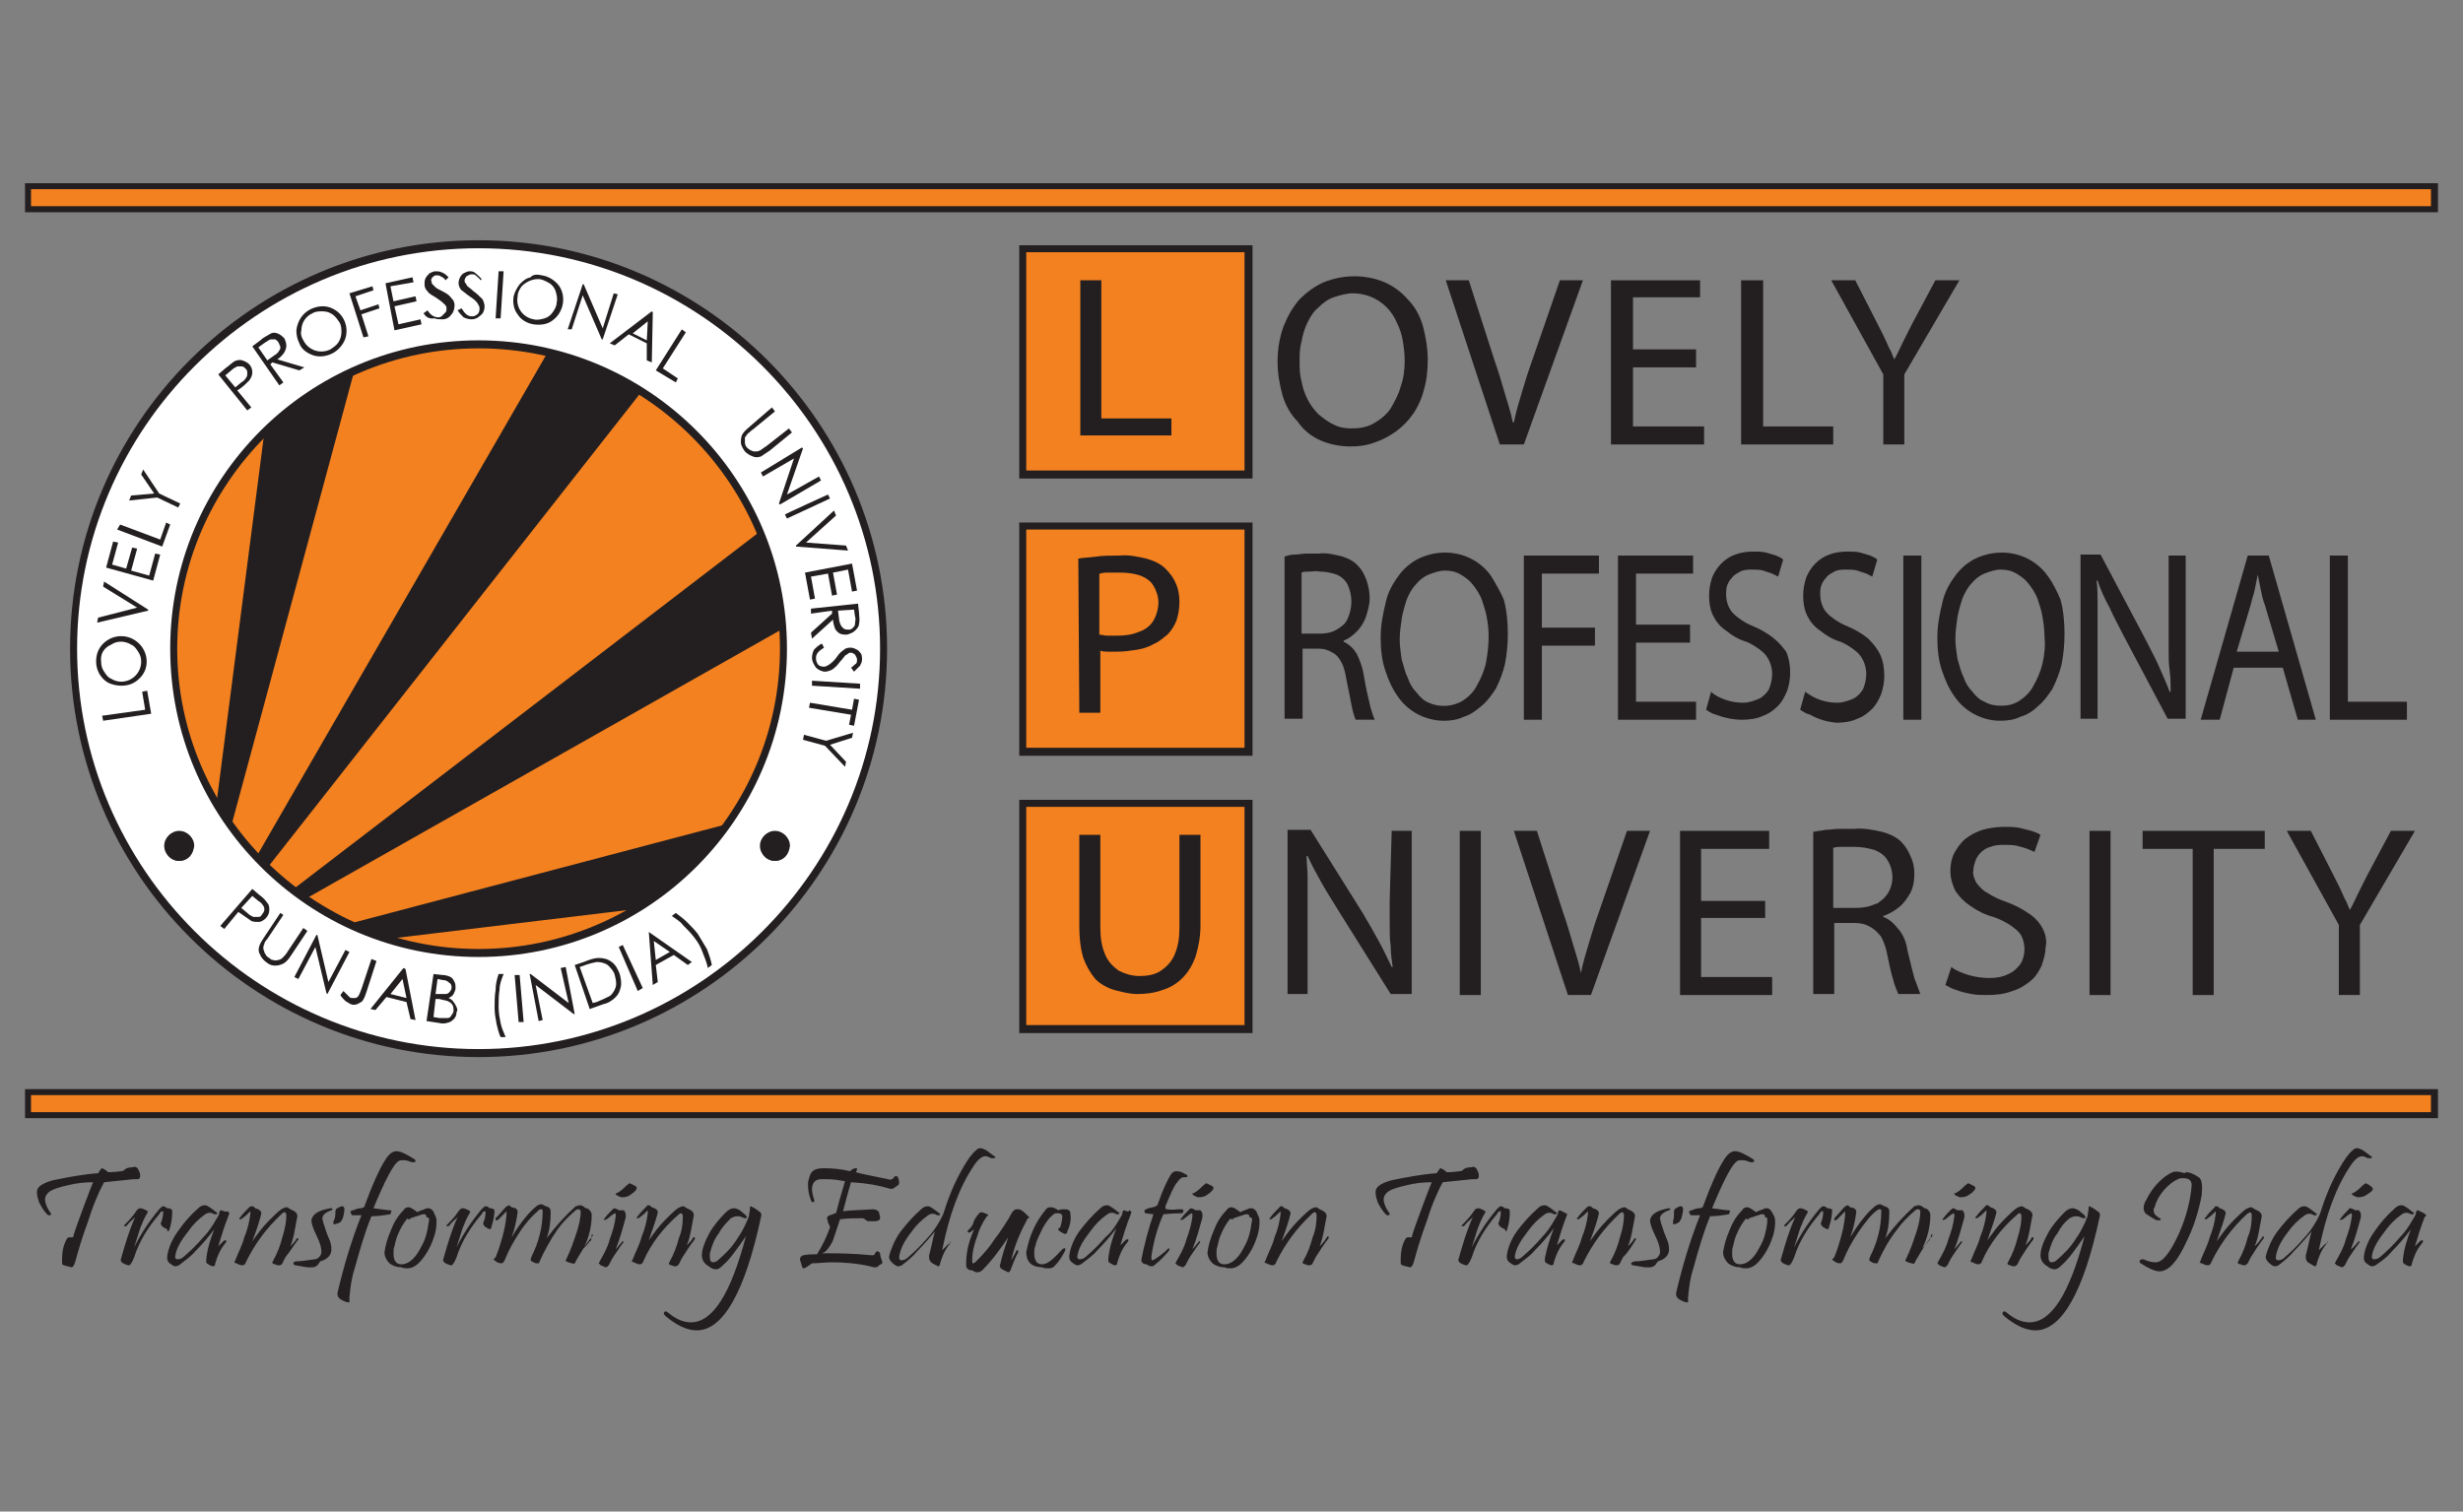 <?xml version="1.0" encoding="UTF-8"?>
<!-- Generator: Adobe Illustrator 25.0.1, SVG Export Plug-In . SVG Version: 6.00 Build 0)  -->
<svg version="1.1" id="Layer_1" xmlns="http://www.w3.org/2000/svg" xmlns:xlink="http://www.w3.org/1999/xlink" x="0px" y="0px" viewBox="0 0 246 151" style="enable-background:new 0 0 246 151;" xml:space="preserve">
<rect x="0" y="0" width="246" height="151" fill="#808080" stroke="none"/>
<style type="text/css">
	.st0{fill-rule:evenodd;clip-rule:evenodd;fill:#231F20;}
	.st1{fill:#FFFFFF;}
	.st2{fill:#231F20;}
	.st3{fill-rule:evenodd;clip-rule:evenodd;fill:#FFFFFF;}
	.st4{fill-rule:evenodd;clip-rule:evenodd;fill:#F48120;}
	.st5{fill:#F48120;}
</style>
<g>
	<path class="st0" d="M13.7,117.8c0.2,0,0.3-0.1,0.3-0.3c0,0,0-0.1,0-0.1c0-0.2-0.1-0.4-0.2-0.6c-0.1-0.2-0.3-0.3-0.5-0.2   c-0.4,0-0.7,0.1-0.8,0.2c-0.1,0.1-0.2,0.2-0.4,0.2c-0.7,0.1-1.2,0.1-1.3,0.1c-0.2-0.2-0.4-0.3-0.6-0.4c-0.1,0-0.2,0.2-0.4,0.5   c-1.5,0.1-3,0.4-4.5,0.7c-1.1,0.3-1.7,0.7-1.6,1.3c0,0.3,0.1,0.6,0.2,0.9c0.2,0.4,0.5,0.9,0.8,1.2c0.1,0.1,0.1,0.1,0.2,0.1   c0.1,0,0.2,0,0.2-0.1c0,0,0,0,0,0c0-0.1,0-0.1-0.1-0.2c-0.4-0.6-0.5-1-0.5-1.3c0-0.3,0.2-0.6,0.5-0.8c0.3-0.2,0.9-0.4,1.8-0.6   c0.8-0.2,1.6-0.3,2.5-0.3c-0.1,0.2-0.4,1-1,2.6c-0.5,1.4-0.9,2.4-1,2.9c-0.1,0-0.1,0-0.2,0c-0.1,0-0.1,0-0.2,0   c-0.1,0-0.2,0.1-0.3,0.3c-0.3,0.6-0.4,1.2-0.4,1.9c0,0.4,0,0.5,0,0.4c0,0.1,0.1,0.2,0.2,0.2c0.2,0.1,0.5,0.1,0.7,0.2   c0.2,0,0.3-0.2,0.4-0.5c0.3-1.1,0.7-2.5,1.3-4.1c0.4-1.3,0.9-2.6,1.6-3.9c1-0.1,2-0.2,2.9-0.3C13.5,117.8,13.7,117.8,13.7,117.8z"/>
	<path class="st0" d="M16.9,122.9c0.2-0.6,0.3-1.2,0.3-1.8c0-0.1,0-0.3-0.1-0.3c-0.1-0.1-0.3-0.1-0.4-0.1c-0.1-0.1-0.3-0.2-0.4-0.2   c-0.1,0-0.2,0.1-0.4,0.3c-1,1.2-1.8,2.4-2.5,3.8c0.2-0.6,0.4-1.3,0.6-1.9c0.2-0.5,0.4-1,0.7-1.5c0.1-0.1,0.1-0.2-0.1-0.3   c-0.2-0.1-0.4-0.2-0.6-0.2c-0.1,0-0.3,0.1-0.4,0.3c-0.4,0.6-0.8,1-1.1,1.3c0,0-0.1,0.1-0.1,0.1c0,0.1,0,0.1,0.1,0.1   c0.1,0,0.1,0,0.2-0.1c0.2-0.3,0.5-0.5,0.8-0.8c-0.6,1.3-1,2.7-1.4,4.1c-0.1,0.2,0,0.4,0.2,0.5c0,0,0,0,0,0c0.2,0.1,0.4,0.2,0.6,0.2   c0.1,0,0.3-0.3,0.5-0.8c0.5-1.6,1.4-3,2.5-4.3c0.1-0.2,0.2-0.3,0.3-0.3c0.1,0,0.1,0,0.1,0.1c0,0.4-0.1,0.7-0.2,1   c-0.1,0.1,0,0.3,0.1,0.4c0.1,0.1,0.3,0.2,0.5,0.3C16.7,123.1,16.8,123,16.9,122.9z"/>
	<path class="st0" d="M22.1,120.9c-0.1,0-0.2,0.1-0.2,0.3c0,0.1-0.1,0.3-0.3,0.6c-0.4,0.7-0.8,1.3-1.3,1.8c-0.6,0.7-1.2,1.3-1.9,1.9   c-0.2,0.2-0.4,0.3-0.7,0.3c-0.1,0-0.2-0.1-0.2-0.2c0,0,0-0.1,0-0.1c0.1-0.8,0.6-1.6,1.3-2.5c0.5-0.7,1-1.2,1.7-1.7   c0.3-0.2,0.6-0.2,0.9,0c0,0,0.1,0,0.1,0c0.1,0,0.2,0,0.2-0.1c0,0,0-0.1-0.1-0.1c-0.5-0.4-0.9-0.7-1.1-0.7c-0.3,0-0.5,0.1-0.7,0.3   c-0.8,0.7-1.5,1.5-2.1,2.4c-0.5,0.7-0.9,1.6-1,2.4c0,0.1,0,0.1,0,0.2c0,0.3,0.2,0.5,0.4,0.6c0.1,0.1,0.3,0.2,0.4,0.2   c0.2,0,0.4-0.1,0.5-0.2c0.5-0.4,1.1-0.8,1.5-1.3c0.7-0.7,1.3-1.4,1.9-2.2c-0.4,1-0.7,2-0.8,3c0,0.1,0,0.2,0,0.3   c0,0.1,0.1,0.1,0.2,0.2c0.2,0.1,0.3,0.2,0.5,0.2c0.1,0,0.2-0.1,0.2-0.3c0.2-0.7,0.5-1.4,1-2c0,0,0.1-0.1,0.1-0.2   c0-0.1,0-0.1-0.1-0.1c-0.1,0-0.2,0.1-0.2,0.1c-0.1,0.1-0.2,0.2-0.2,0.2c-0.1,0.1-0.2,0.2-0.3,0.3c0.3-1,0.6-2,1-3   c0-0.1,0.1-0.2,0.1-0.3c0-0.1-0.1-0.1-0.2-0.2C22.5,121.1,22.4,121,22.1,120.9z"/>
	<path class="st0" d="M29.8,123.8c0-0.1,0-0.1-0.1-0.1c-0.1,0-0.1,0-0.1,0.1c-0.2,0.3-0.4,0.5-0.6,0.7c0.2-0.5,0.3-0.9,0.4-1.4   c0.1-0.5,0.2-1.1,0.3-1.6c0-0.3-0.2-0.5-0.7-0.7c-0.1-0.1-0.2-0.1-0.3-0.2c-0.1,0-0.2,0-0.4,0.1c-0.3,0.1-0.8,0.6-1.5,1.3   c-0.6,0.6-1.1,1.3-1.6,2c0.5-1.3,0.8-2.3,0.9-2.8c0-0.2-0.2-0.4-0.6-0.5c-0.1-0.1-0.2-0.2-0.3-0.2c-0.1,0-0.2,0-0.3,0.1   c-0.4,0.4-0.7,0.7-0.9,1c0,0-0.1,0.1-0.1,0.1c0,0.1,0,0.1,0.1,0.1c0.1,0,0.1,0,0.2-0.1c0.3-0.2,0.5-0.4,0.6-0.5S25,121,25,121   s0,0.1,0,0.3c-0.1,0.8-0.3,1.6-0.6,2.3c-0.2,0.8-0.6,1.5-0.9,2.3c0,0.1-0.1,0.1-0.1,0.2c0,0,0.1,0.1,0.2,0.1   c0.2,0.1,0.4,0.2,0.6,0.2c0.2,0,0.3-0.1,0.4-0.4c0.9-1.8,2-3.3,3.5-4.7c0.1-0.1,0.2-0.2,0.3-0.2c0.1,0,0.2,0.1,0.2,0.3   c0,0.5-0.1,1.3-0.4,2.2c-0.2,0.8-0.5,1.6-0.9,2.3c0,0.1-0.1,0.1-0.1,0.2c0,0.1,0.1,0.2,0.3,0.2c0.1,0.1,0.3,0.1,0.4,0.1   c0.1,0,0.3-0.1,0.3-0.2c0.1-0.2,0.2-0.4,0.3-0.6C29,125,29.4,124.3,29.8,123.8C29.7,123.9,29.8,123.9,29.8,123.8z"/>
	<path class="st0" d="M33,120.7c-1.2,0.2-1.8,0.6-1.9,1.2c0,0.2,0.1,0.7,0.5,1.5s0.5,1.3,0.5,1.6c0,0.1,0,0.3-0.1,0.4   c-0.1,0.2-0.3,0.4-0.6,0.4c-0.7,0.1-1.3,0.2-1.7,0.2c-0.3,0-0.4,0.1-0.4,0.2c0,0.1,0.1,0.2,0.2,0.2l1.2,0.2c0.2,0,0.3,0,0.5,0   c0.2,0,0.4-0.1,0.5-0.2c0.1-0.1,0.2-0.3,0.3-0.4c0.7-0.2,1.1-0.6,1.1-1.2c0-0.4-0.1-0.8-0.3-1.2c-0.3-0.7-0.4-1.2-0.5-1.4   c0-0.2-0.1-0.3-0.1-0.5c0-0.3,0.3-0.6,0.9-0.8c0.1,0,0.1-0.1,0.1-0.1C33.2,120.7,33.2,120.7,33,120.7z"/>
	<path class="st0" d="M34,122.1c0.1-0.1,0.1-0.2,0.2-0.3c0.1-0.3,0.2-0.7,0.2-1c0-0.2-0.1-0.3-0.2-0.3c-0.2,0-0.3,0.1-0.5,0.2   c-0.1,0-0.2,0.2-0.2,0.3c0,0.3,0,0.7-0.2,1c0,0.1,0,0.1,0,0.2c0,0.1,0,0.1,0.1,0.1c0.1,0,0.3-0.1,0.4-0.1   C33.8,122.2,33.9,122.1,34,122.1z"/>
	<path class="st0" d="M39.1,121c0-0.1-0.1-0.1-0.2-0.1c-0.2,0-0.8-0.1-1.6-0.2c1.2-2.9,2-4.4,2.5-4.7c0.1-0.1,0.3-0.1,0.5-0.1   c0.3,0,0.6,0.1,0.8,0.2c0.1,0,0.1,0,0.2,0c0.1,0,0.2,0,0.2-0.1s0-0.1-0.1-0.2c-0.8-0.5-1.4-0.8-1.8-0.8c-0.4,0-0.8,0.3-1.2,1   c-0.5,0.8-1.2,2.3-2,4.5c0,0.1-0.2,0.2-0.4,0.2c-0.2,0-0.5,0.1-0.7,0.2c-0.2,0-0.3,0.1-0.3,0.2c0,0.1,0.1,0.1,0.1,0.2   c0,0.1,0.1,0.1,0.2,0.1c0.1,0,0.3,0,0.8,0c-1,2.5-1.8,5.2-2.4,7.8c0,0.3,0.1,0.5,0.5,0.7c0.2,0.1,0.4,0.2,0.6,0.2   c0.1,0,0.1,0,0.1-0.1c0-0.1,0-0.1,0-0.2c0-0.1,0-0.1,0-0.2c0.1-1,0.2-1.9,0.5-2.8c0.5-1.8,1-3.6,1.7-5.3c0.6,0,1.3-0.1,1.9-0.2   C39,121.1,39.1,121.1,39.1,121z"/>
	<path class="st0" d="M42.8,120.7c-0.1,0-0.3,0-0.4,0.1c-0.3,0.1-0.6,0.2-0.7,0.3c-0.4-0.3-0.7-0.5-0.9-0.5c-0.2,0-0.4,0.1-0.5,0.3   c-0.6,0.6-1,1.3-1.3,2.1c-0.3,0.7-0.5,1.4-0.6,2.1c0,0.4,0.2,0.8,0.5,1.1c0.4,0.3,0.8,0.4,1.2,0.4c0.2,0.1,0.4,0.1,0.6,0.1   c0.4,0,0.8-0.2,1.1-0.5c0.7-0.7,1.2-1.6,1.5-2.5c0.2-0.5,0.3-1.1,0.3-1.7c0-0.3-0.1-0.5-0.2-0.7C43.3,120.9,43,120.7,42.8,120.7z    M42.8,122.2c-0.1,0.8-0.3,1.6-0.7,2.3c-0.4,0.8-0.8,1.3-1.3,1.6c-0.2,0.1-0.4,0.2-0.7,0.2c-0.5,0-0.8-0.3-0.8-1.1   c0-0.2,0-0.5,0.1-0.7c0.1-0.5,0.2-0.9,0.4-1.3c0.2-0.5,0.5-1,0.9-1.5c0,0.1,0.1,0.1,0.1,0.1c0.1,0,0.2,0,0.2-0.1l1.2-0.4   c0.1,0,0.1,0,0.2,0c0.1,0,0.2,0.1,0.2,0.3C42.9,121.6,42.9,121.8,42.8,122.2L42.8,122.2z"/>
	<path class="st0" d="M49.3,120.8c-0.1-0.1-0.3-0.1-0.4-0.1c-0.1-0.1-0.2-0.2-0.4-0.2c-0.1,0-0.2,0.1-0.4,0.3   c-1,1.2-1.8,2.4-2.5,3.8c0.2-0.6,0.4-1.3,0.6-1.9c0.2-0.5,0.4-1,0.7-1.5c0.1-0.1,0.1-0.2-0.1-0.3c-0.2-0.1-0.4-0.2-0.6-0.2   c-0.1,0-0.3,0.1-0.4,0.3c-0.4,0.6-0.8,1-1.1,1.3c0,0-0.1,0.1-0.1,0.1c0,0.1,0,0.1,0.1,0.1c0.1,0,0.1,0,0.2-0.1   c0.2-0.3,0.5-0.5,0.8-0.8c-0.6,1.3-1,2.7-1.4,4.1c-0.1,0.2,0,0.4,0.2,0.5c0,0,0,0,0,0c0.2,0.1,0.4,0.2,0.6,0.2   c0.1,0,0.3-0.3,0.5-0.8c0.5-1.6,1.4-3,2.5-4.3c0.1-0.2,0.2-0.3,0.3-0.3s0.1,0,0.1,0.1c0,0.4-0.1,0.7-0.2,1c-0.1,0.1,0,0.3,0.1,0.4   c0.1,0.1,0.3,0.2,0.5,0.3c0.1,0,0.2-0.1,0.2-0.3c0.2-0.6,0.3-1.2,0.3-1.8C49.4,121,49.4,120.9,49.3,120.8z"/>
	<path class="st0" d="M58.9,124c-0.2,0.3-0.4,0.5-0.6,0.7c0.5-1,0.8-2.2,0.8-3.3c0-0.3-0.2-0.6-0.5-0.7c0,0-0.1,0-0.1,0   c-0.2-0.2-0.4-0.3-0.6-0.3c-0.1,0-0.3,0.1-0.4,0.1c-1.1,1-2,2-2.9,3.2c0.3-0.8,0.4-1.7,0.4-2.6c0-0.1,0-0.3-0.1-0.4   c-0.1-0.1-0.3-0.2-0.4-0.2c-0.2-0.1-0.3-0.2-0.5-0.2c-0.1,0-0.2,0.1-0.3,0.1c-0.8,0.6-1.7,1.7-2.6,3.2c0.3-0.8,0.5-1.7,0.6-2.5   c0,0,0-0.1,0-0.1c0-0.1-0.1-0.2-0.2-0.3l-0.4-0.1c-0.2-0.2-0.3-0.2-0.3-0.2s-0.2,0.1-0.3,0.2c-0.3,0.3-0.6,0.7-0.9,1   c-0.1,0-0.1,0.1-0.1,0.2c0,0.1,0,0.1,0.1,0.1c0.1,0,0.1,0,0.2-0.1l0.4-0.4c0.2-0.2,0.3-0.3,0.4-0.4c0,0.5-0.1,1.4-0.4,2.5   c-0.2,0.7-0.4,1.4-0.7,2.1c-0.1,0.1-0.2,0.2-0.2,0.2s0,0.1,0.1,0.1c0.2,0.2,0.4,0.3,0.7,0.3c0.1,0,0.2-0.1,0.3-0.3   c0.4-1,0.9-1.9,1.5-2.8c0.5-0.8,1.2-1.6,1.9-2.2c0.1-0.1,0.2-0.1,0.3-0.1c0.1,0,0.1,0.1,0.1,0.2c0,1.6-0.4,3.1-1.1,4.5   c0,0.1-0.1,0.2-0.1,0.3c0,0.1,0,0.1,0.1,0.2c0.2,0.1,0.3,0.2,0.5,0.2c0.1,0,0.2,0,0.2,0c0,0,0.1-0.1,0.1-0.2   c0.5-1.1,1.1-2.2,1.8-3.2c0.5-0.7,1.1-1.3,1.8-1.9c0.1-0.1,0.2-0.1,0.3-0.1c0.1,0,0.2,0.1,0.2,0.2c0,0.7-0.2,1.5-0.4,2.1   c-0.3,0.9-0.6,1.8-1,2.6c0,0.1-0.1,0.1-0.1,0.2c0,0.1,0.2,0.2,0.6,0.3c0.1,0,0.2,0.1,0.3,0c0,0,0.1-0.1,0.1-0.2   c0.7-1.2,1.2-2,1.6-2.4c0,0,0.1-0.1,0.1-0.2c0-0.1,0-0.1-0.1-0.1c0,0,0,0,0,0C59.1,123.9,59,124,58.9,124z"/>
	<path class="st0" d="M61.8,120.9c-0.1-0.1-0.2-0.1-0.4-0.2c-0.1,0-0.2,0.1-0.2,0.1c-0.3,0.3-0.6,0.6-0.8,0.9c0,0-0.1,0.1-0.1,0.1   c0,0.1,0.1,0.1,0.3,0l0.5-0.4c0.1-0.1,0.2-0.1,0.3-0.2c0.1,0,0.1,0.1,0.1,0.3c-0.1,0.8-0.3,1.5-0.6,2.3c-0.2,0.8-0.6,1.5-1,2.2   c0,0.1-0.1,0.1-0.1,0.2c0,0,0.1,0.1,0.2,0.2c0.2,0.1,0.3,0.1,0.5,0.2c0.1,0,0.2-0.1,0.3-0.2c0.2-0.4,0.4-0.8,0.7-1.2   c0.4-0.6,0.6-0.9,0.7-1c0.1-0.1,0.1-0.2,0-0.2c0,0-0.1,0-0.1,0.1c-0.2,0.2-0.4,0.5-0.6,0.7c0.4-1,0.7-2.1,1-3.2c0-0.1,0-0.2,0-0.3   c0-0.1-0.1-0.3-0.2-0.4C62.1,120.9,61.9,120.9,61.8,120.9z"/>
	<path class="st0" d="M63.6,118.7c0-0.1-0.1-0.2-0.1-0.2c-0.2-0.1-0.4-0.2-0.6-0.3c-0.1,0-0.1,0.1-0.3,0.2c-0.3,0.3-0.6,0.6-1,0.8   c-0.1,0-0.1,0-0.1,0c0,0,0,0,0,0.1c0,0,0.1,0.1,0.1,0.1c0.1,0.1,0.3,0.1,0.4,0.2c0.3,0,0.6,0,0.9-0.2   C63.4,119.1,63.6,118.8,63.6,118.7z"/>
	<path class="st0" d="M67.7,121.4c0.1-0.1,0.2-0.2,0.3-0.2c0.1,0,0.2,0.1,0.2,0.3c0,0.8-0.1,1.5-0.4,2.2c-0.2,0.8-0.5,1.6-0.9,2.3   c0,0.1-0.1,0.1-0.1,0.2c0,0.1,0.1,0.2,0.3,0.2c0.1,0.1,0.3,0.1,0.4,0.1c0.1,0,0.2-0.1,0.3-0.2c0.1-0.2,0.2-0.4,0.3-0.6   c0.5-0.8,0.9-1.4,1.3-1.9c0,0,0-0.1,0-0.1c0-0.1,0-0.1-0.1-0.1c-0.1,0-0.1,0-0.1,0.1c-0.2,0.3-0.4,0.5-0.6,0.7   c0.2-0.5,0.3-0.9,0.4-1.4c0.1-0.5,0.2-1.1,0.3-1.6c0-0.3-0.2-0.5-0.7-0.7c-0.1-0.1-0.2-0.1-0.3-0.2c-0.1,0-0.2,0-0.4,0.1   c-0.3,0.1-0.8,0.6-1.5,1.3c-0.6,0.6-1.1,1.3-1.6,2c0.5-1.4,0.8-2.3,0.9-2.8c0-0.2-0.2-0.4-0.6-0.5c-0.1-0.1-0.2-0.2-0.3-0.2   c-0.1,0-0.2,0-0.2,0.1c-0.4,0.4-0.7,0.7-0.9,1c0,0-0.1,0.1-0.1,0.1c0,0.1,0,0.1,0.1,0.1c0.1,0,0.1,0,0.2-0.1   c0.3-0.2,0.5-0.4,0.6-0.5c0.1-0.1,0.2-0.2,0.2-0.2c0,0,0,0.1,0,0.3c-0.1,0.8-0.3,1.6-0.6,2.3c-0.2,0.8-0.6,1.5-0.9,2.3   c0,0.1-0.1,0.1-0.1,0.2c0,0,0.1,0.1,0.2,0.1c0.2,0.1,0.4,0.2,0.6,0.2c0.2,0,0.3-0.1,0.4-0.4C65,124.3,66.2,122.7,67.7,121.4z"/>
	<path class="st0" d="M75,120.5c-0.1,0-0.1,0.1-0.1,0.3c0,0.2-0.1,0.5-0.1,0.7c-0.3,0.8-0.7,1.6-1.2,2.3c-0.5,0.8-1.2,1.5-1.9,2.1   c-0.1,0.1-0.3,0.2-0.5,0.2c-0.2,0-0.3-0.2-0.3-0.5c0-0.1,0-0.3,0-0.4c0.2-0.7,0.4-1.4,0.9-2c0.3-0.6,0.7-1,1.2-1.5   c0.2-0.1,0.4-0.2,0.6-0.2c0.2,0,0.3,0,0.5,0.1c0.1,0,0.2,0.1,0.3,0.1c0.1,0,0.2,0,0.2-0.1c0-0.1-0.1-0.1-0.1-0.2   c-0.4-0.3-0.6-0.5-0.6-0.5c-0.2-0.1-0.4-0.2-0.6-0.2c-0.3,0-0.6,0.2-0.8,0.4c-0.6,0.6-1.2,1.3-1.6,2c-0.5,0.9-0.8,1.7-0.8,2.3   c0,0.5,0.3,0.9,0.7,1.1c0.2,0.2,0.5,0.3,0.7,0.3c0.3,0,0.5-0.2,0.7-0.4c0.7-0.6,1.4-1.6,2.3-2.9c-1.5,5.7-3.3,8.6-5.5,8.6   c-0.7,0-1.5-0.3-2.3-1c-0.1,0-0.1-0.1-0.2-0.1c-0.1,0-0.2,0.1-0.2,0.2c0,0.1,0.1,0.2,0.2,0.3c1.1,0.9,2.1,1.4,3.1,1.4   c2.6,0,4.8-3.8,6.4-11.3c0.1-0.3,0-0.5-0.2-0.6C75.4,120.7,75.2,120.6,75,120.5z"/>
	<path class="st0" d="M88.7,118.7c0.2,0.1,0.5,0.1,0.7-0.1l0.3-0.2c0.1-0.1,0.1-0.2,0.1-0.3c0-0.1,0-0.3-0.1-0.4   c0-0.2-0.1-0.2-0.2-0.2c-0.1,0-0.2,0-0.2,0.1c-0.1,0.2-0.4,0.3-0.6,0.2c-1.9-0.4-3-0.6-3.2-0.7c0-0.1,0.1-0.2,0.1-0.3   c0-0.1,0-0.1-0.1-0.1c-0.2,0-0.4,0.1-0.6,0.3c-0.8-0.2-1.7-0.3-2.6-0.3c-0.8,0-1.2,0.2-1.4,0.7c-0.1,0.3-0.2,0.6-0.2,0.9   c0,0.6,0.1,1.1,0.3,1.6c0,0.1,0.1,0.2,0.2,0.2c0.1,0,0.2-0.1,0.1-0.3c-0.1-0.3-0.2-0.7-0.2-1c0-0.6,0.3-1,0.9-1c0.2,0,0.5,0,0.7,0   c0.6,0,1.1,0.1,1.7,0.2c-0.4,1.3-0.7,2.4-0.9,3.2c-0.1,0-0.2,0-0.3,0.1c-0.4,0.1-0.6,0.2-0.6,0.4c0,0.1,0.1,0.3,0.1,0.4   c0.1,0.3,0.2,0.4,0.2,0.5c-0.3,0.9-0.8,1.9-1.3,2.7c-0.5,0-0.9,0-1.4,0.1c-0.2,0.1-0.3,0.2-0.3,0.4c0,0.1,0.1,0.3,0.2,0.7   c0,0.1,0.1,0.2,0.2,0.2c0.1,0,0.4-0.2,0.8-0.5c0.7,0,1.3-0.1,1.9-0.1c1.3,0,2.6,0.1,3.9,0.4c0.3,0.1,0.4,0.1,0.5,0.1   c0.1,0,0.2,0,0.3-0.1c0.1-0.1,0.2-0.2,0.3-0.2c0.1-0.1,0.2-0.2,0.1-0.3c-0.1-0.3-0.2-0.6-0.2-0.8c0-0.1-0.2-0.2-0.3-0.2   c-0.1,0-0.1,0.1-0.2,0.2c0,0.1-0.1,0.2-0.3,0.2c0,0,0,0,0,0c-2-0.2-3.5-0.2-4.4-0.2c-0.2,0-0.4,0-0.6,0c0.3-0.1,0.5-0.3,0.7-0.6   c0.2-0.3,0.4-0.6,0.5-1l0.6-1.8c0.7-0.1,1.5-0.1,2.2-0.1c0.2,0,0.3,0.1,0.4,0.2c0.1,0.1,0.3,0.1,0.8,0.1s0.6-0.2,0.6-0.3   c0,0,0-0.1,0-0.1c0-0.2-0.1-0.3-0.1-0.5c-0.1-0.2-0.4-0.3-0.6-0.3c-1.4,0.1-2.4,0.1-3,0.2c0.2-0.7,0.4-1.6,0.8-2.9   C86.6,118.2,87.7,118.4,88.7,118.7z"/>
	<path class="st0" d="M94.7,124.3c-0.2,0.2-0.4,0.4-0.6,0.6c0.7-3.5,1.7-6.3,3.2-8.5c0.4-0.6,0.8-0.9,1.1-0.9c0.2,0,0.4,0.1,0.6,0.2   c0,0,0.1,0,0.2,0c0.1,0,0.2,0,0.2-0.1c0-0.1,0-0.1-0.1-0.1l-0.8-0.6c-0.2-0.1-0.4-0.2-0.6-0.2c-0.2,0-0.3,0.1-0.4,0.2   c-0.4,0.3-0.9,1-1.4,1.9c-0.8,1.4-1.4,2.9-1.9,4.5c-0.1,0.2-0.2,0.4-0.3,0.6c-0.4,0.7-0.8,1.3-1.3,1.8c-0.6,0.7-1.2,1.3-1.9,1.9   c-0.2,0.2-0.4,0.3-0.7,0.3c-0.1,0-0.2-0.1-0.2-0.3c0.1-0.8,0.5-1.6,1.2-2.5c0.5-0.7,1-1.2,1.7-1.7c0.3-0.2,0.6-0.2,0.9,0   c0,0,0.1,0,0.1,0c0.1,0,0.2,0,0.2-0.1c0,0,0-0.1-0.1-0.1c-0.5-0.4-0.9-0.7-1.1-0.7c-0.3,0-0.5,0.1-0.7,0.3   c-0.8,0.7-1.5,1.5-2.1,2.3c-0.5,0.7-0.9,1.6-1.1,2.4c0,0,0,0.1,0,0.1c0,0.2,0.2,0.5,0.5,0.7c0.1,0.1,0.3,0.2,0.4,0.2   c0.2,0,0.4-0.1,0.5-0.2c0.5-0.4,1-0.8,1.4-1.3c0.6-0.6,1.2-1.3,1.8-2c-0.2,0.5-0.3,1.3-0.6,2.4c0,0.1,0,0.2,0,0.3   c0,0.1,0.1,0.3,0.2,0.4c0.1,0.1,0.3,0.2,0.5,0.3c0.1,0,0.1,0.1,0.2,0.1c0.1,0,0.2-0.1,0.2-0.3c0.2-0.7,0.5-1.4,1-2   c0.1-0.1,0.1-0.2,0-0.2C95,124.1,94.9,124.2,94.7,124.3z"/>
	<path class="st0" d="M102,120.9c-0.1-0.1-0.3-0.1-0.4-0.1c-0.1,0-0.2,0-0.3,0.1c-0.2,0.1-0.3,0.4-0.6,0.9c-0.4,0.6-0.8,1.3-1.3,1.9   c-0.5,0.8-1.1,1.5-1.8,2.2c-0.2,0.2-0.3,0.3-0.4,0.3s-0.1-0.1-0.1-0.3c0-0.8,0.2-1.6,0.5-2.4c0.2-0.7,0.5-1.3,0.9-1.9l0.2-0.2   c0,0,0-0.1-0.1-0.1c-0.2-0.1-0.4-0.2-0.6-0.2c-0.1,0-0.2,0.1-0.3,0.2c-0.2,0.3-0.4,0.5-0.5,0.9c-0.1,0.3-0.3,0.5-0.5,0.7   c-0.1,0.1-0.1,0.1,0,0.2s0.1,0,0.2,0l0.4-0.3c-0.5,1.1-0.8,2.2-0.8,3.4c0,0.1,0,0.1,0,0.2c0,0.3,0.2,0.5,0.6,0.5   c0.2,0.1,0.3,0.2,0.5,0.2c0.2,0,0.4-0.1,0.5-0.2c1-1,1.8-2.1,2.6-3.3c-0.3,0.9-0.6,1.8-0.8,2.7c-0.1,0.2,0,0.4,0.2,0.5   c0.2,0.1,0.4,0.2,0.6,0.3c0.1,0,0.2-0.1,0.3-0.4c0.2-0.5,0.4-1.1,0.7-1.6c0,0,0-0.1,0-0.1c0-0.1,0-0.1-0.1-0.1   c-0.1,0-0.1,0-0.1,0.1c-0.2,0.4-0.4,0.7-0.5,0.9c0.3-1.4,0.9-2.8,1.6-4.1c0,0,0-0.1,0.1-0.1c0,0,0.1,0,0.1-0.1   C102.3,121.1,102.2,121,102,120.9z"/>
	<path class="st0" d="M105.7,122.8c0,0.1,0.1,0.2,0.5,0.4c0.1,0.1,0.3,0.1,0.4-0.1c0,0,0,0,0-0.1c0.3-0.6,0.4-1.2,0.3-1.8   c0-0.3-0.2-0.4-0.6-0.4c-0.2,0-0.4,0-0.6,0.1c-0.3-0.2-0.5-0.3-0.8-0.3c-0.2,0-0.4,0.1-0.5,0.3c-1,1.2-1.6,2.6-1.9,4.2   c0,0.4,0.1,0.8,0.4,1.1c0.3,0.3,0.8,0.4,1.2,0.4c0.2,0.1,0.4,0.1,0.6,0.1c0.2,0,0.4,0,0.6-0.2c0.5-0.5,0.8-1,1.1-1.6   c0,0,0-0.1,0-0.1c0-0.1,0-0.1-0.1-0.1c-0.1,0-0.2,0.1-0.2,0.1c-0.9,1-1.5,1.5-2,1.5c-0.5,0-0.8-0.3-0.8-1.1c0-0.2,0-0.5,0.1-0.7   c0.1-0.5,0.3-0.9,0.5-1.3c0.2-0.5,0.5-1,0.9-1.5c0.3-0.3,0.5-0.5,0.7-0.5c0,0,0.1,0,0.1,0c0,0,0.1,0,0.1,0c0.2,0,0.4,0.1,0.4,0.3   c0,0.4-0.1,0.7-0.2,1.1C105.7,122.7,105.7,122.7,105.7,122.8z"/>
	<path class="st0" d="M112.3,120.9c-0.1,0-0.2,0.1-0.2,0.3c0,0.1-0.1,0.3-0.3,0.6c-0.4,0.7-0.8,1.3-1.4,1.8   c-0.6,0.7-1.2,1.3-1.9,1.9c-0.2,0.2-0.4,0.3-0.7,0.3c-0.1,0-0.2-0.1-0.2-0.2c0,0,0-0.1,0-0.1c0.1-0.8,0.6-1.6,1.3-2.5   c0.5-0.7,1-1.2,1.7-1.7c0.3-0.2,0.6-0.2,0.9,0c0,0,0.1,0,0.1,0c0.1,0,0.2,0,0.2-0.1c0,0,0-0.1-0.1-0.1c-0.5-0.4-0.9-0.7-1.1-0.7   c-0.3,0-0.5,0.1-0.7,0.3c-0.8,0.7-1.5,1.5-2.1,2.3c-0.5,0.7-0.9,1.6-1,2.4c0,0.1,0,0.1,0,0.2c0,0.3,0.2,0.5,0.4,0.6   c0.1,0.1,0.3,0.2,0.4,0.2c0.2,0,0.4-0.1,0.5-0.2c0.5-0.4,1.1-0.8,1.5-1.3c0.7-0.7,1.3-1.4,1.9-2.2c-0.4,1-0.7,2-0.8,3   c0,0.1,0,0.2,0,0.3c0,0.1,0.1,0.1,0.2,0.2c0.2,0.1,0.3,0.2,0.5,0.2c0.1,0,0.2-0.1,0.2-0.3c0.2-0.7,0.5-1.4,1-2c0,0,0.1-0.1,0.1-0.2   c0-0.1,0-0.1-0.1-0.1c-0.1,0-0.2,0.1-0.2,0.1c-0.1,0.1-0.2,0.2-0.2,0.2c-0.1,0.1-0.2,0.2-0.3,0.3c0.3-1,0.6-2,1-3   c0-0.1,0.1-0.2,0.1-0.3c0-0.1-0.1-0.1-0.2-0.2C112.7,121.1,112.5,121,112.3,120.9z"/>
	<path class="st0" d="M116.4,125c-0.7,0.6-1.2,0.9-1.3,0.9c-0.1,0-0.1-0.1-0.1-0.2c0,0,0-0.1,0-0.2c0.2-1.4,0.6-2.9,1.2-4.2   c1.1-0.1,1.7-0.1,1.8-0.1c0.1,0,0.2-0.1,0.2-0.2c0-0.2-0.1-0.2-0.3-0.2c-0.4,0-0.8,0.1-1.3,0c-0.1,0-0.2,0-0.2-0.1c0,0,0-0.1,0-0.2   c0.5-1.2,0.8-1.9,1.1-2.3c0.3-0.4,0.5-0.6,0.7-0.6h0.1c0,0,0.1,0,0.1,0c0.1,0,0.2,0,0.2-0.1s-0.1-0.2-0.2-0.2   c-0.3-0.2-0.6-0.3-0.9-0.3c-0.3,0-0.5,0.2-0.6,0.4c-0.3,0.5-0.8,1.5-1.3,3c-0.2,0.1-0.3,0.2-0.5,0.2c-0.3,0.1-0.5,0.1-0.6,0.2   c-0.1,0-0.2,0.1-0.2,0.2c0,0.1,0.1,0.2,0.1,0.2c0,0,0,0,0,0l0.8,0.1c-0.5,1.5-0.9,3-1.2,4.5c0,0,0,0.1,0,0.1c0,0.2,0.2,0.4,0.5,0.4   c0.2,0.1,0.3,0.2,0.5,0.2c0.2,0,0.3-0.1,0.4-0.2c0.5-0.4,0.9-0.8,1.3-1.3c0.1-0.1,0.1-0.1,0.1-0.2c0-0.1-0.1-0.1-0.1-0.1   C116.5,124.9,116.5,124.9,116.4,125z"/>
	<path class="st0" d="M119.4,120.9c-0.1-0.1-0.2-0.1-0.4-0.2c-0.1,0-0.2,0.1-0.2,0.1c-0.3,0.3-0.6,0.6-0.8,0.9c0,0-0.1,0.1-0.1,0.1   c0,0.1,0.1,0.1,0.3,0l0.5-0.4c0.1-0.1,0.2-0.1,0.3-0.2c0.1,0,0.1,0.1,0.1,0.3c-0.1,0.8-0.3,1.5-0.6,2.3c-0.2,0.8-0.6,1.5-1,2.2   c0,0.1-0.1,0.1-0.1,0.2c0,0,0.1,0.1,0.2,0.2c0.2,0.1,0.3,0.1,0.5,0.2c0.1,0,0.2-0.1,0.3-0.2c0.2-0.4,0.4-0.8,0.7-1.2   c0.4-0.6,0.6-0.9,0.7-1c0.1-0.1,0.1-0.2,0-0.2c0,0-0.1,0-0.1,0.1c-0.2,0.2-0.4,0.5-0.6,0.7c0.4-1,0.7-2.1,1-3.2c0-0.1,0-0.2,0-0.3   c0-0.1-0.1-0.3-0.2-0.4C119.6,120.9,119.5,120.9,119.4,120.9z"/>
	<path class="st0" d="M121.2,118.7c0-0.1-0.1-0.2-0.1-0.2c-0.2-0.1-0.4-0.2-0.6-0.3c-0.1,0-0.1,0.1-0.3,0.2c-0.3,0.3-0.6,0.6-1,0.8   c-0.1,0-0.1,0-0.1,0c0,0,0,0.1,0,0.1c0,0,0.1,0.1,0.1,0.1c0.1,0.1,0.3,0.1,0.4,0.2c0.3,0,0.6,0,0.9-0.2   C121,119.1,121.2,118.8,121.2,118.7z"/>
	<path class="st0" d="M125,120.7c-0.1,0-0.3,0-0.4,0.1c-0.3,0.1-0.6,0.2-0.7,0.3c-0.4-0.3-0.7-0.5-0.9-0.5c-0.2,0-0.4,0.1-0.5,0.3   c-0.6,0.6-1,1.3-1.3,2.1c-0.3,0.7-0.5,1.4-0.6,2.1c0,0.4,0.2,0.8,0.5,1.1c0.4,0.3,0.8,0.4,1.2,0.4c0.2,0.1,0.4,0.1,0.6,0.1   c0.4,0,0.8-0.2,1.1-0.5c0.7-0.7,1.2-1.6,1.5-2.5c0.2-0.5,0.3-1.1,0.3-1.7c0-0.3-0.1-0.5-0.2-0.7C125.5,120.9,125.2,120.7,125,120.7   z M125,122.2c-0.1,0.8-0.3,1.6-0.7,2.3c-0.4,0.8-0.8,1.3-1.3,1.6c-0.2,0.1-0.4,0.2-0.7,0.2c-0.5,0-0.8-0.3-0.8-1.1   c0-0.2,0-0.5,0.1-0.7c0.1-0.5,0.2-0.9,0.4-1.3c0.2-0.5,0.5-1,0.9-1.5c0,0.1,0.1,0.1,0.1,0.1c0.1,0,0.2,0,0.2-0.1l1.2-0.4   c0.1,0,0.1,0,0.2,0c0.1,0,0.2,0.1,0.2,0.3C125.1,121.6,125.1,121.8,125,122.2L125,122.2z"/>
	<path class="st0" d="M132.4,123.8c-0.2,0.3-0.4,0.5-0.6,0.7c0.2-0.5,0.3-0.9,0.4-1.4c0.1-0.5,0.2-1.1,0.3-1.6   c0-0.3-0.2-0.5-0.7-0.7c-0.1-0.1-0.2-0.1-0.3-0.2c-0.1,0-0.2,0-0.4,0.1c-0.3,0.1-0.8,0.6-1.5,1.3c-0.6,0.6-1.1,1.3-1.6,2   c0.5-1.3,0.8-2.3,0.9-2.8c0-0.2-0.2-0.4-0.6-0.5c-0.1-0.1-0.2-0.2-0.3-0.2c-0.1,0-0.2,0-0.2,0.1c-0.4,0.4-0.7,0.7-0.9,1   c0,0-0.1,0.1-0.1,0.1c0,0.1,0,0.1,0.1,0.1c0.1,0,0.1,0,0.2-0.1c0.3-0.2,0.5-0.4,0.6-0.5s0.2-0.2,0.2-0.2s0,0.1,0,0.3   c-0.1,0.8-0.3,1.6-0.6,2.3c-0.2,0.8-0.6,1.5-0.9,2.3c0,0.1-0.1,0.1-0.1,0.2c0,0,0.1,0.1,0.2,0.1c0.2,0.1,0.4,0.2,0.6,0.2   c0.2,0,0.3-0.1,0.4-0.4c0.9-1.8,2-3.3,3.5-4.7c0.1-0.1,0.2-0.2,0.3-0.2c0.1,0,0.2,0.1,0.2,0.3c0,0.8-0.1,1.5-0.4,2.2   c-0.2,0.8-0.5,1.6-0.9,2.3c0,0.1-0.1,0.1-0.1,0.2c0,0.1,0.1,0.2,0.3,0.2c0.1,0.1,0.3,0.1,0.4,0.1c0.1,0,0.3-0.1,0.3-0.2   c0.1-0.2,0.2-0.4,0.3-0.6c0.5-0.8,0.9-1.4,1.3-1.9c0,0,0-0.1,0-0.1c0-0.1,0-0.1-0.1-0.1C132.5,123.7,132.4,123.7,132.4,123.8z"/>
	<path class="st0" d="M147.4,117.8c0.2,0,0.3-0.1,0.3-0.3c0,0,0-0.1,0-0.1c0-0.2-0.1-0.4-0.2-0.6c-0.1-0.2-0.3-0.3-0.5-0.2   c-0.4,0-0.7,0.1-0.8,0.2c-0.1,0.1-0.2,0.2-0.4,0.2c-0.7,0.1-1.2,0.1-1.3,0.1c-0.2-0.2-0.4-0.3-0.6-0.4c-0.1,0-0.2,0.2-0.4,0.5   c-1.5,0.1-3,0.4-4.5,0.7c-1.1,0.3-1.7,0.7-1.6,1.3c0,0.3,0.1,0.6,0.2,0.9c0.2,0.4,0.5,0.9,0.8,1.2c0.1,0.1,0.1,0.1,0.2,0.1   c0.1,0,0.2,0,0.2-0.1c0,0,0,0,0,0c0-0.1,0-0.1-0.1-0.2c-0.4-0.6-0.5-1-0.5-1.3c0-0.3,0.2-0.6,0.5-0.8c0.3-0.2,0.9-0.4,1.8-0.6   c0.8-0.2,1.6-0.3,2.5-0.3c-0.1,0.2-0.4,1-1,2.6c-0.5,1.4-0.9,2.4-1,2.9c-0.1,0-0.1,0-0.2,0c-0.1,0-0.1,0-0.2,0   c-0.1,0-0.2,0.1-0.3,0.3c-0.3,0.6-0.4,1.2-0.4,1.9c0,0.4,0,0.5,0,0.4c0,0.1,0.1,0.2,0.2,0.2c0.2,0.1,0.4,0.1,0.7,0.2   c0.2,0,0.3-0.2,0.4-0.5c0.3-1.1,0.7-2.5,1.3-4.1c0.4-1.3,0.9-2.6,1.6-3.9c1-0.1,2-0.2,2.9-0.3C147.2,117.8,147.4,117.8,147.4,117.8   z"/>
	<path class="st0" d="M150.5,122.9c0.2-0.6,0.3-1.2,0.3-1.8c0-0.1,0-0.3-0.1-0.3c-0.1-0.1-0.3-0.1-0.4-0.1c-0.1-0.1-0.3-0.2-0.4-0.2   c-0.1,0-0.2,0.1-0.4,0.3c-1,1.2-1.8,2.4-2.5,3.8c0.2-0.6,0.4-1.3,0.6-1.9c0.2-0.5,0.4-1,0.7-1.5c0.1-0.1,0.1-0.2-0.1-0.3   c-0.2-0.1-0.4-0.2-0.6-0.2c-0.1,0-0.3,0.1-0.4,0.3c-0.4,0.6-0.8,1-1.1,1.3c0,0-0.1,0.1-0.1,0.1c0,0.1,0,0.1,0.1,0.1   c0.1,0,0.1,0,0.2-0.1c0.2-0.3,0.5-0.5,0.8-0.8c-0.6,1.3-1,2.7-1.4,4.1c-0.1,0.2,0,0.4,0.2,0.5c0,0,0,0,0,0c0.2,0.1,0.4,0.2,0.6,0.2   c0.1,0,0.3-0.3,0.5-0.8c0.5-1.6,1.4-3,2.5-4.3c0.1-0.2,0.2-0.3,0.3-0.3c0.1,0,0.1,0,0.1,0.1c0,0.4-0.1,0.7-0.2,1   c-0.1,0.1,0,0.3,0.1,0.4c0.1,0.1,0.3,0.2,0.5,0.3C150.4,123.1,150.5,123,150.5,122.9z"/>
	<path class="st0" d="M156.4,121.2c-0.2-0.1-0.4-0.2-0.6-0.3c-0.1,0-0.2,0.1-0.2,0.3c0,0.1-0.1,0.3-0.3,0.6   c-0.4,0.7-0.8,1.3-1.3,1.8c-0.6,0.7-1.2,1.3-1.9,1.9c-0.2,0.2-0.4,0.3-0.6,0.3c-0.1,0-0.2-0.1-0.2-0.2c0,0,0-0.1,0-0.1   c0.1-0.8,0.6-1.6,1.3-2.5c0.5-0.7,1-1.2,1.7-1.7c0.3-0.2,0.6-0.2,0.9,0c0,0,0.1,0,0.1,0c0.1,0,0.2,0,0.2-0.1c0,0,0-0.1-0.1-0.1   c-0.5-0.4-0.9-0.7-1.1-0.7c-0.3,0-0.5,0.1-0.7,0.3c-0.8,0.7-1.5,1.5-2.1,2.3c-0.5,0.7-0.9,1.6-1,2.4c0,0.1,0,0.1,0,0.2   c0,0.3,0.2,0.5,0.4,0.6c0.1,0.1,0.3,0.2,0.4,0.2c0.2,0,0.4-0.1,0.5-0.2c0.5-0.4,1.1-0.8,1.5-1.3c0.7-0.7,1.3-1.4,1.9-2.2   c-0.4,1-0.7,2-0.9,3c0,0.1,0,0.2,0,0.3c0,0.1,0.1,0.1,0.2,0.2c0.2,0.1,0.3,0.2,0.5,0.2c0.1,0,0.2-0.1,0.2-0.3c0.2-0.7,0.5-1.4,1-2   c0,0,0.1-0.1,0.1-0.2c0-0.1,0-0.1-0.1-0.1c-0.1,0-0.2,0.1-0.2,0.1c-0.1,0.1-0.2,0.2-0.2,0.2c-0.1,0.1-0.2,0.2-0.3,0.3   c0.3-1,0.6-2,1-3c0-0.1,0.1-0.2,0.1-0.3C156.6,121.4,156.5,121.3,156.4,121.2z"/>
	<path class="st0" d="M163.4,123.8c0-0.1,0-0.1-0.1-0.1c-0.1,0-0.1,0-0.1,0.1c-0.2,0.3-0.4,0.5-0.6,0.7c0.2-0.5,0.3-0.9,0.4-1.4   c0.1-0.5,0.2-1.1,0.3-1.6c0-0.3-0.2-0.5-0.7-0.7c-0.1-0.1-0.2-0.1-0.3-0.2c-0.1,0-0.2,0-0.4,0.1c-0.3,0.1-0.8,0.6-1.5,1.3   c-0.6,0.6-1.1,1.3-1.6,2c0.5-1.3,0.8-2.3,0.9-2.8c0-0.2-0.2-0.4-0.6-0.5c-0.1-0.1-0.2-0.2-0.3-0.2c-0.1,0-0.2,0-0.3,0.1   c-0.4,0.4-0.7,0.7-0.9,1c0,0-0.1,0.1-0.1,0.1c0,0.1,0,0.1,0.1,0.1c0.1,0,0.1,0,0.2-0.1c0.3-0.2,0.5-0.4,0.6-0.5   c0.1-0.1,0.2-0.2,0.2-0.2c0,0,0,0.1,0,0.3c-0.1,0.8-0.3,1.6-0.6,2.3c-0.2,0.8-0.6,1.5-0.9,2.3c0,0.1-0.1,0.1-0.1,0.2   c0,0,0.1,0.1,0.2,0.1c0.2,0.1,0.4,0.2,0.6,0.2c0.2,0,0.3-0.1,0.4-0.4c0.9-1.8,2-3.3,3.5-4.7c0.1-0.1,0.2-0.2,0.3-0.2   c0.1,0,0.2,0.1,0.2,0.3c0,0.5-0.1,1.3-0.4,2.2c-0.2,0.8-0.5,1.6-0.9,2.3c0,0.1-0.1,0.1-0.1,0.2c0,0.1,0.1,0.2,0.3,0.2   c0.1,0.1,0.3,0.1,0.4,0.1c0.1,0,0.3-0.1,0.3-0.2c0.1-0.2,0.2-0.4,0.3-0.6C162.7,125,163.1,124.3,163.4,123.8   C163.4,123.9,163.4,123.9,163.4,123.8z"/>
	<path class="st0" d="M167.7,122.1c0.1-0.1,0.1-0.2,0.2-0.3c0.1-0.3,0.2-0.7,0.2-1c0-0.2-0.1-0.3-0.2-0.3c-0.2,0-0.3,0.1-0.5,0.2   c-0.1,0-0.2,0.2-0.2,0.3c0,0.3,0,0.7-0.1,1c0,0.1,0,0.1,0,0.2c0,0.1,0,0.1,0.1,0.1c0.1,0,0.3-0.1,0.4-0.1   C167.5,122.2,167.6,122.1,167.7,122.1z"/>
	<path class="st0" d="M166.7,120.7c-1.2,0.2-1.8,0.6-1.9,1.2c0,0.2,0.1,0.7,0.5,1.5s0.5,1.3,0.5,1.6c0,0.1,0,0.3-0.1,0.4   c-0.1,0.2-0.3,0.4-0.6,0.4c-0.7,0.1-1.3,0.2-1.7,0.2c-0.3,0-0.4,0.1-0.5,0.2c0,0.1,0.1,0.2,0.2,0.2l1.2,0.2c0.2,0,0.3,0,0.5,0   c0.2,0,0.4-0.1,0.5-0.2c0.1-0.1,0.2-0.3,0.3-0.4c0.7-0.2,1.1-0.6,1.1-1.2c0-0.4-0.1-0.8-0.3-1.2c-0.3-0.7-0.4-1.2-0.5-1.4   c0-0.2-0.1-0.3-0.1-0.5c0-0.3,0.3-0.6,0.9-0.8c0.1,0,0.1-0.1,0.1-0.1C166.9,120.7,166.8,120.7,166.7,120.7z"/>
	<path class="st0" d="M172.8,121c0-0.1-0.1-0.1-0.2-0.1c-0.2,0-0.8-0.1-1.6-0.2c1.2-2.9,2-4.4,2.5-4.7c0.1-0.1,0.3-0.1,0.5-0.1   c0.3,0,0.6,0.1,0.8,0.2c0.1,0,0.1,0,0.2,0c0.1,0,0.2,0,0.2-0.1s0-0.1-0.1-0.2c-0.8-0.5-1.4-0.8-1.8-0.8c-0.4,0-0.8,0.3-1.2,1   c-0.5,0.8-1.2,2.3-2,4.5c0,0.1-0.2,0.2-0.4,0.2c-0.2,0-0.5,0.1-0.7,0.2c-0.2,0-0.3,0.1-0.3,0.2c0,0.1,0.1,0.1,0.1,0.2   c0,0.1,0.1,0.1,0.2,0.1c0.1,0,0.3,0,0.8,0c-1,2.5-1.8,5.2-2.4,7.8c0,0.3,0.1,0.5,0.5,0.7c0.2,0.1,0.4,0.2,0.6,0.2   c0.1,0,0.1,0,0.1-0.1c0-0.1,0-0.1,0-0.2c0-0.1,0-0.1,0-0.2c0.1-1,0.2-1.9,0.5-2.8c0.5-1.8,1-3.6,1.7-5.3c0.6,0,1.3-0.1,1.9-0.2   C172.7,121.1,172.8,121.1,172.8,121z"/>
	<path class="st0" d="M176.5,120.7c-0.1,0-0.3,0-0.4,0.1c-0.3,0.1-0.6,0.2-0.7,0.3c-0.4-0.3-0.7-0.5-0.9-0.5c-0.2,0-0.4,0.1-0.5,0.3   c-0.6,0.6-1,1.3-1.3,2.1c-0.3,0.7-0.5,1.4-0.6,2.1c0,0.4,0.2,0.8,0.5,1.1c0.4,0.3,0.8,0.4,1.2,0.4c0.2,0.1,0.4,0.1,0.6,0.1   c0.4,0,0.8-0.2,1.1-0.5c0.7-0.7,1.2-1.6,1.5-2.5c0.2-0.5,0.3-1.1,0.3-1.7c0-0.3-0.1-0.5-0.2-0.7   C176.9,120.9,176.7,120.7,176.5,120.7z M176.5,122.2c-0.1,0.8-0.3,1.6-0.7,2.3c-0.4,0.8-0.8,1.3-1.3,1.6c-0.2,0.1-0.4,0.2-0.7,0.2   c-0.5,0-0.8-0.3-0.8-1.1c0-0.2,0-0.5,0.1-0.7c0.1-0.5,0.2-0.9,0.4-1.3c0.2-0.5,0.5-1,0.9-1.5c0,0.1,0.1,0.1,0.1,0.1   c0.1,0,0.2,0,0.2-0.1l1.2-0.4c0.1,0,0.1,0,0.2,0c0.1,0,0.2,0.1,0.2,0.3C176.6,121.6,176.5,121.8,176.5,122.2L176.5,122.2z"/>
	<path class="st0" d="M182.9,120.8c-0.1-0.1-0.3-0.1-0.4-0.1c-0.1-0.1-0.2-0.2-0.4-0.2c-0.1,0-0.2,0.1-0.4,0.3   c-1,1.2-1.8,2.4-2.5,3.8c0.2-0.6,0.4-1.3,0.6-1.9c0.2-0.5,0.4-1,0.7-1.5c0.1-0.1,0.1-0.2-0.1-0.3c-0.2-0.1-0.4-0.2-0.6-0.2   c-0.1,0-0.3,0.1-0.4,0.3c-0.4,0.6-0.8,1-1.1,1.3c0,0-0.1,0.1-0.1,0.1c0,0.1,0,0.1,0.1,0.1c0.1,0,0.1,0,0.2-0.1   c0.2-0.3,0.5-0.5,0.8-0.8c-0.6,1.3-1,2.7-1.4,4.1c-0.1,0.2,0,0.4,0.2,0.5c0,0,0,0,0,0c0.2,0.1,0.4,0.2,0.6,0.2   c0.1,0,0.3-0.3,0.5-0.8c0.5-1.6,1.4-3,2.5-4.3c0.1-0.2,0.2-0.3,0.3-0.3c0.1,0,0.1,0,0.1,0.1c0,0.4-0.1,0.7-0.2,1   c-0.1,0.1,0,0.3,0.1,0.4c0.1,0.1,0.3,0.2,0.5,0.3c0.1,0,0.2-0.1,0.2-0.3c0.2-0.6,0.3-1.2,0.3-1.8C183.1,121,183,120.9,182.9,120.8z   "/>
	<path class="st0" d="M192.6,124c-0.2,0.3-0.4,0.5-0.6,0.7c0.5-1,0.8-2.2,0.8-3.3c0-0.3-0.2-0.6-0.5-0.7c0,0-0.1,0-0.1,0   c-0.2-0.2-0.4-0.3-0.6-0.3c-0.1,0-0.3,0.1-0.4,0.1c-1.1,1-2,2-2.9,3.2c0.3-0.8,0.4-1.7,0.4-2.6c0-0.1,0-0.3-0.1-0.4   c-0.1-0.1-0.3-0.2-0.4-0.2c-0.2-0.1-0.3-0.2-0.5-0.2c-0.1,0-0.2,0.1-0.3,0.1c-0.8,0.6-1.7,1.7-2.6,3.2c0.3-0.8,0.5-1.7,0.6-2.5   c0,0,0-0.1,0-0.1c0-0.1-0.1-0.2-0.2-0.3l-0.4-0.1c-0.2-0.2-0.3-0.2-0.3-0.2s-0.2,0.1-0.3,0.2c-0.3,0.3-0.6,0.7-0.9,1   c-0.1,0.1-0.1,0.1-0.1,0.2c0,0.1,0,0.1,0.1,0.1c0.1,0,0.1,0,0.2-0.1l0.4-0.4c0.2-0.2,0.3-0.3,0.4-0.4c0,0.5-0.1,1.4-0.4,2.5   c-0.2,0.7-0.4,1.4-0.7,2.1c-0.1,0.1-0.2,0.2-0.2,0.2s0,0.1,0.1,0.1c0.2,0.2,0.4,0.3,0.7,0.3c0.1,0,0.2-0.1,0.3-0.3   c0.4-1,0.9-1.9,1.5-2.8c0.7-1,1.3-1.8,1.9-2.2c0.1-0.1,0.2-0.1,0.3-0.1c0.1,0,0.1,0.1,0.1,0.2c0,1.6-0.4,3.1-1.1,4.5   c0,0.1-0.1,0.2-0.1,0.3c0,0.1,0,0.1,0.1,0.2c0.2,0.1,0.3,0.2,0.5,0.2c0.1,0,0.2,0,0.2,0c0,0,0.1-0.1,0.1-0.2   c0.5-1.1,1.1-2.2,1.9-3.2c0.5-0.7,1.1-1.3,1.8-1.9c0.1-0.1,0.2-0.1,0.3-0.1c0.1,0,0.2,0.1,0.2,0.2c0,0.7-0.2,1.5-0.4,2.1   c-0.3,0.9-0.6,1.8-1,2.6c0,0.1-0.1,0.1-0.1,0.2c0,0.1,0.2,0.2,0.6,0.3c0.1,0,0.2,0.1,0.3,0c0,0,0.1-0.1,0.1-0.2   c0.7-1.2,1.2-2,1.6-2.4c0,0,0.1-0.1,0.1-0.2c0-0.1,0-0.1-0.1-0.1c0,0,0,0,0,0C192.8,123.9,192.7,123.9,192.6,124z"/>
	<path class="st0" d="M195.5,120.9c-0.1-0.1-0.2-0.1-0.4-0.2c-0.1,0-0.2,0.1-0.2,0.1c-0.3,0.3-0.6,0.6-0.8,0.9c0,0-0.1,0.1-0.1,0.1   c0,0.1,0.1,0.1,0.3,0l0.5-0.4c0.1-0.1,0.2-0.1,0.3-0.2c0.1,0,0.1,0.1,0.1,0.3c-0.1,0.8-0.3,1.5-0.6,2.3c-0.2,0.8-0.6,1.5-1,2.2   c0,0.1-0.1,0.1-0.1,0.2c0,0,0.1,0.1,0.2,0.2c0.2,0.1,0.3,0.1,0.5,0.2c0.1,0,0.2-0.1,0.3-0.2c0.2-0.4,0.4-0.8,0.7-1.2   c0.4-0.6,0.6-0.9,0.7-1c0.1-0.1,0.1-0.2,0-0.2c0,0-0.1,0-0.1,0.1c-0.2,0.2-0.4,0.5-0.6,0.7c0.4-1,0.7-2.1,1-3.2c0-0.1,0-0.2,0-0.3   c0-0.1-0.1-0.3-0.2-0.4C195.8,120.9,195.6,120.9,195.5,120.9z"/>
	<path class="st0" d="M197.3,118.7c0-0.1-0.1-0.2-0.1-0.2c-0.2-0.1-0.4-0.2-0.6-0.3c-0.1,0-0.1,0.1-0.3,0.2c-0.3,0.3-0.6,0.6-1,0.8   c-0.1,0-0.1,0-0.1,0c0,0,0,0.1,0,0.1c0,0,0.1,0.1,0.1,0.1c0.1,0.1,0.3,0.1,0.4,0.2c0.3,0,0.6,0,0.9-0.2   C197.1,119.1,197.3,118.8,197.3,118.7z"/>
	<path class="st0" d="M201.4,121.4c0.1-0.1,0.2-0.2,0.3-0.2c0.1,0,0.2,0.1,0.2,0.3c0,0.5-0.1,1.3-0.4,2.2c-0.2,0.8-0.5,1.6-0.9,2.3   c0,0.1-0.1,0.1-0.1,0.2c0,0.1,0.1,0.2,0.3,0.2c0.1,0.1,0.3,0.1,0.4,0.1c0.1,0,0.2-0.1,0.3-0.2c0.1-0.2,0.2-0.4,0.3-0.6   c0.5-0.8,0.9-1.4,1.3-1.9c0,0,0-0.1,0-0.1c0-0.1,0-0.1-0.1-0.1c-0.1,0-0.1,0-0.1,0.1c-0.2,0.3-0.4,0.5-0.6,0.7   c0.2-0.5,0.3-0.9,0.4-1.4c0.1-0.5,0.2-1.1,0.3-1.6c0-0.3-0.2-0.5-0.7-0.7c-0.1-0.1-0.2-0.1-0.3-0.2c-0.1,0-0.2,0-0.4,0.1   c-0.3,0.1-0.8,0.6-1.5,1.3c-0.6,0.6-1.1,1.3-1.6,2c0.5-1.4,0.8-2.3,0.9-2.8c0-0.2-0.2-0.4-0.6-0.5c-0.1-0.1-0.2-0.2-0.3-0.2   c-0.1,0-0.2,0-0.2,0.1c-0.4,0.4-0.7,0.7-0.9,1c0,0-0.1,0.1-0.1,0.1c0,0.1,0,0.1,0.1,0.1c0.1,0,0.1,0,0.2-0.1   c0.3-0.2,0.5-0.4,0.6-0.5c0.1-0.1,0.1-0.1,0.2-0.2c0,0,0,0.1,0,0.3c-0.1,0.8-0.3,1.6-0.6,2.3c-0.2,0.8-0.6,1.5-0.9,2.3   c0,0.1-0.1,0.1-0.1,0.2c0,0,0.1,0.1,0.2,0.1c0.2,0.1,0.4,0.2,0.6,0.2c0.2,0,0.3-0.1,0.4-0.4C198.7,124.3,199.9,122.7,201.4,121.4z"/>
	<path class="st0" d="M208.7,120.5c-0.1,0-0.1,0.1-0.1,0.3c0,0.2-0.1,0.5-0.1,0.7c-0.3,0.8-0.7,1.6-1.2,2.3   c-0.5,0.8-1.2,1.5-1.9,2.1c-0.1,0.1-0.3,0.2-0.5,0.2c-0.2,0-0.3-0.2-0.3-0.5c0-0.1,0-0.3,0-0.4c0.2-0.7,0.4-1.4,0.9-2   c0.3-0.6,0.7-1.1,1.2-1.5c0.2-0.1,0.4-0.2,0.6-0.2c0.2,0,0.3,0,0.5,0.1c0.1,0,0.2,0.1,0.3,0.1c0.1,0,0.2,0,0.2-0.1   c0-0.1-0.1-0.1-0.1-0.2l-0.6-0.5c-0.2-0.1-0.4-0.2-0.6-0.2c-0.3,0-0.6,0.2-0.8,0.4c-0.6,0.6-1.2,1.3-1.6,2   c-0.5,0.9-0.8,1.7-0.8,2.3c0,0.5,0.3,0.9,0.7,1.1c0.2,0.2,0.5,0.3,0.7,0.3c0.3,0,0.5-0.2,0.7-0.4c0.7-0.6,1.4-1.6,2.3-2.9   c-1.5,5.7-3.3,8.6-5.5,8.6c-0.7,0-1.5-0.3-2.3-1c-0.1,0-0.1-0.1-0.2-0.1c-0.1,0-0.2,0.1-0.2,0.2c0,0.1,0.1,0.2,0.2,0.3   c1.1,0.9,2.1,1.4,3.1,1.4c2.6,0,4.8-3.8,6.4-11.3c0.1-0.3,0-0.5-0.2-0.6C209.1,120.7,208.9,120.6,208.7,120.5z"/>
	<path class="st0" d="M219.6,117.6c-0.6-0.4-1-0.5-1.2-0.5c-0.1,0-0.1,0-0.2,0.1c-0.6-0.2-1-0.2-1.2-0.1c-0.5,0.2-1,0.6-1.4,1   c-0.5,0.5-0.9,1.1-1.2,1.7c-0.2,0.3-0.3,0.6-0.3,0.9c0,0.2,0.1,0.5,0.3,0.6c0.3,0.2,0.6,0.4,1,0.6c0.1,0,0.1,0,0.2,0   c0.2,0,0.2,0,0.2-0.1c0-0.1,0-0.1-0.1-0.1l-0.4-0.3c-0.1-0.1-0.2-0.3-0.2-0.5c0-0.1,0-0.2,0.1-0.3c0.2-0.8,0.7-1.5,1.2-2   c0.5-0.5,1-0.8,1.4-0.9c0.1,0,0.2,0,0.3,0c0.5,0,0.8,0.2,0.8,0.7c-0.1,1.4-0.5,3.1-1.3,4.9c-0.9,1.9-1.6,2.8-2.3,2.8   c-0.4,0-0.8-0.1-1.2-0.3c0,0-0.1,0-0.1,0c-0.2,0-0.3,0.1-0.3,0.2c0,0.1,0,0.1,0.1,0.2c0.8,0.5,1.4,0.8,1.9,0.8c0.9,0,1.8-1,2.7-3   c0.7-1.4,1.2-3,1.5-4.6C220,118.3,219.9,117.8,219.6,117.6z"/>
	<path class="st0" d="M225.8,123.8c-0.2,0.3-0.4,0.5-0.6,0.7c0.2-0.5,0.3-0.9,0.4-1.4c0.1-0.5,0.2-1.1,0.3-1.6   c0-0.3-0.2-0.5-0.7-0.7c-0.1-0.1-0.2-0.1-0.3-0.2c-0.1,0-0.2,0-0.4,0.1c-0.3,0.1-0.8,0.6-1.5,1.3c-0.6,0.6-1.1,1.3-1.6,2   c0.5-1.4,0.8-2.3,0.9-2.8c0-0.2-0.2-0.4-0.6-0.5c-0.1-0.1-0.2-0.2-0.3-0.2c-0.1,0-0.2,0-0.2,0.1c-0.4,0.4-0.7,0.7-0.9,1   c0,0-0.1,0.1-0.1,0.1c0,0.1,0,0.1,0.1,0.1c0.1,0,0.1,0,0.2-0.1c0.3-0.2,0.5-0.4,0.6-0.5s0.2-0.2,0.2-0.2s0,0.1,0,0.3   c-0.1,0.8-0.3,1.6-0.6,2.3c-0.2,0.8-0.6,1.5-0.9,2.3c0,0.1-0.1,0.1-0.1,0.2c0,0,0.1,0.1,0.2,0.1c0.2,0.1,0.4,0.2,0.6,0.2   c0.2,0,0.3-0.1,0.4-0.4c0.9-1.8,2-3.3,3.5-4.7c0.1-0.1,0.2-0.1,0.3-0.2c0.1,0,0.2,0.1,0.2,0.3c0,0.8-0.1,1.5-0.4,2.2   c-0.2,0.8-0.5,1.6-0.9,2.3c0,0.1-0.1,0.1-0.1,0.2c0,0.1,0.1,0.2,0.3,0.2c0.1,0.1,0.3,0.1,0.4,0.1c0.1,0,0.2-0.1,0.3-0.2   c0.1-0.2,0.2-0.4,0.3-0.6c0.5-0.8,0.9-1.4,1.3-1.9c0,0,0-0.1,0-0.1c0-0.1,0-0.1-0.1-0.1C225.9,123.7,225.9,123.7,225.8,123.8z"/>
	<path class="st0" d="M232.2,124.3c-0.2,0.2-0.4,0.4-0.6,0.6c0.7-3.5,1.7-6.3,3.2-8.5c0.4-0.6,0.8-0.9,1.1-0.9   c0.2,0,0.4,0.1,0.6,0.2c0,0,0.1,0,0.2,0c0.1,0,0.2,0,0.2-0.1c0-0.1,0-0.1-0.1-0.1l-0.8-0.6c-0.2-0.1-0.4-0.2-0.6-0.2   c-0.2,0-0.3,0.1-0.4,0.2c-0.4,0.3-0.9,1-1.4,1.9c-0.8,1.4-1.4,2.9-1.9,4.5c-0.1,0.2-0.2,0.4-0.3,0.6c-0.4,0.7-0.8,1.3-1.3,1.8   c-0.6,0.7-1.2,1.3-1.9,1.9c-0.2,0.2-0.4,0.3-0.7,0.3c-0.1,0-0.2-0.1-0.2-0.3c0.1-0.8,0.5-1.6,1.2-2.5c0.5-0.7,1-1.2,1.7-1.7   c0.3-0.2,0.6-0.2,0.9,0c0,0,0.1,0,0.1,0c0.1,0,0.2,0,0.2-0.1c0,0,0-0.1-0.1-0.1c-0.5-0.4-0.9-0.7-1.1-0.7c-0.3,0-0.5,0.1-0.7,0.3   c-0.8,0.7-1.5,1.5-2.1,2.3c-0.5,0.7-0.9,1.6-1.1,2.4c0,0,0,0.1,0,0.1c0,0.2,0.2,0.5,0.5,0.7c0.1,0.1,0.3,0.2,0.4,0.2   c0.2,0,0.4-0.1,0.5-0.2c0.5-0.4,1-0.8,1.4-1.3c0.6-0.6,1.2-1.3,1.8-2c-0.2,0.5-0.3,1.3-0.6,2.4c0,0.1,0,0.2,0,0.3   c0,0.1,0.1,0.3,0.2,0.4c0,0,0.2,0.1,0.5,0.3c0.1,0,0.1,0.1,0.2,0.1c0.1,0,0.2-0.1,0.2-0.3c0.2-0.7,0.5-1.4,1-2   c0.1-0.1,0.1-0.2,0-0.2C232.5,124.1,232.4,124.2,232.2,124.3z"/>
	<path class="st0" d="M236.3,118.2c-0.1,0-0.1,0.1-0.3,0.2c-0.3,0.3-0.6,0.6-1,0.8c-0.1,0-0.1,0-0.1,0c0,0,0,0,0,0.1   c0,0,0.1,0.1,0.1,0.1c0.1,0.1,0.3,0.1,0.4,0.2c0.3,0,0.6,0,0.9-0.2c0.5-0.3,0.7-0.5,0.7-0.6c0-0.1-0.1-0.2-0.1-0.2   C236.7,118.4,236.5,118.3,236.3,118.2z"/>
	<path class="st0" d="M235.2,120.9c-0.1-0.1-0.2-0.1-0.4-0.2c-0.1,0-0.2,0-0.2,0.1c-0.3,0.3-0.6,0.6-0.8,0.9c0,0-0.1,0.1-0.1,0.1   c0,0.1,0.1,0.1,0.3,0l0.5-0.4c0.1-0.1,0.2-0.1,0.3-0.2c0.1,0,0.1,0.1,0.1,0.3c-0.1,0.8-0.3,1.5-0.6,2.3c-0.2,0.8-0.6,1.5-1,2.2   c0,0.1-0.1,0.1-0.1,0.2c0,0,0.1,0.1,0.2,0.2c0.2,0.1,0.3,0.1,0.5,0.2c0.1,0,0.2-0.1,0.3-0.2c0.2-0.4,0.4-0.8,0.7-1.2   c0.4-0.6,0.6-0.9,0.7-1c0.1-0.1,0.1-0.2,0-0.2c0,0-0.1,0-0.1,0.1c-0.2,0.2-0.4,0.5-0.7,0.7c0.4-1,0.7-2.1,1-3.2c0-0.1,0-0.2,0-0.3   c0-0.1-0.1-0.3-0.2-0.4C235.6,120.9,235.5,120.9,235.2,120.9z"/>
	<path class="st0" d="M242.3,121.4c0-0.1-0.1-0.1-0.2-0.2c-0.2-0.1-0.4-0.2-0.6-0.3c-0.1,0-0.2,0.1-0.2,0.3c0,0.1-0.1,0.3-0.3,0.6   c-0.4,0.7-0.8,1.3-1.3,1.8c-0.6,0.7-1.2,1.3-1.9,1.9c-0.2,0.2-0.4,0.3-0.7,0.3c-0.1,0-0.2-0.1-0.2-0.2c0,0,0-0.1,0-0.1   c0.1-0.8,0.6-1.6,1.3-2.5c0.5-0.7,1-1.2,1.7-1.7c0.3-0.2,0.6-0.2,0.9,0c0,0,0.1,0,0.1,0c0.1,0,0.2,0,0.2-0.1c0,0,0-0.1-0.1-0.1   c-0.5-0.4-0.9-0.7-1.1-0.7c-0.3,0-0.5,0.1-0.7,0.3c-0.8,0.7-1.5,1.5-2.1,2.4c-0.5,0.7-0.9,1.6-1,2.4c0,0.1,0,0.1,0,0.2   c0,0.3,0.2,0.5,0.4,0.6c0.1,0.1,0.3,0.2,0.4,0.2c0.2,0,0.4-0.1,0.5-0.2c0.6-0.4,1.1-0.8,1.5-1.3c0.7-0.7,1.3-1.4,1.9-2.2   c-0.4,1-0.7,2-0.8,3c0,0.1,0,0.2,0,0.3c0.1,0.1,0.1,0.2,0.2,0.2c0.2,0.1,0.3,0.2,0.5,0.2c0.1,0,0.2-0.1,0.2-0.3   c0.2-0.7,0.5-1.4,1-2c0,0,0.1-0.1,0.1-0.2c0-0.1,0-0.1-0.1-0.1c-0.1,0-0.2,0.1-0.2,0.1c-0.1,0.1-0.2,0.2-0.2,0.2   c-0.1,0.1-0.2,0.2-0.3,0.3c0.3-1,0.6-2,1-3C242.3,121.6,242.3,121.5,242.3,121.4z"/>
	<ellipse class="st1" cx="47.8" cy="64.8" rx="40.4" ry="40.4"/>
	<path class="st2" d="M47.8,105.6C25.3,105.6,7,87.3,7,64.8S25.3,24,47.8,24s40.8,18.3,40.8,40.8S70.3,105.6,47.8,105.6z M47.8,24.8   c-22.1,0-40.1,18-40.1,40s18,40,40.1,40s40.1-18,40.1-40S69.9,24.8,47.8,24.8L47.8,24.8z"/>
	<path class="st3" d="M47.8,33.6c17.3,0,31.2,14,31.2,31.3S65,96.1,47.7,96.1c-17.2,0-31.2-14-31.2-31.3   C16.5,47.5,30.5,33.5,47.8,33.6z"/>
	<path class="st0" d="M47.8,34.4c16.8,0,30.4,13.6,30.4,30.4S64.5,95.2,47.7,95.2c-16.8,0-30.4-13.6-30.4-30.4   C17.4,48,31,34.4,47.8,34.4z"/>
	<path class="st4" d="M26.4,43.2l-4.8,37.2C14.5,68.3,16.4,53,26.4,43.2z"/>
	<path class="st4" d="M23.1,82.5L35.4,37c3.9-1.7,8.1-2.6,12.4-2.6l0,0c2.3,0,4.7,0.3,6.9,0.8L25.6,85.6   C24.7,84.7,23.9,83.6,23.1,82.5z"/>
	<path class="st4" d="M26.7,86.7l37.4-47.6c5.3,3.4,9.4,8.3,11.8,14L29.2,88.9C28.3,88.2,27.5,87.5,26.7,86.7z"/>
	<path class="st4" d="M30.5,89.8l47.7-27c0,0.7,0.1,1.3,0.1,2c0,6.3-1.9,12.4-5.6,17.5l-37.9,10C33.3,91.6,31.8,90.7,30.5,89.8z"/>
	<path class="st4" d="M38.7,93.8l24.9-3C56.1,95.3,47,96.4,38.7,93.8z"/>
	<path class="st2" d="M47.8,95.6c-17,0-30.8-13.8-30.8-30.8S30.8,34,47.8,34s30.8,13.8,30.8,30.8S64.8,95.6,47.8,95.6z M47.8,34.8   c-16.6,0-30.1,13.5-30.1,30s13.5,30,30.1,30s30.1-13.5,30.1-30S64.4,34.8,47.8,34.8L47.8,34.8z"/>
	<path class="st0" d="M10.3,72l-0.1-0.5l4.3-0.6l-0.3-1.8l0.5-0.1l0.4,2.3L10.3,72z M9.6,66.1c0-0.7,0.2-1.3,0.7-1.8   c1-1,2.6-1,3.6,0c1,1,1,2.6,0,3.5c-0.5,0.5-1.1,0.7-1.8,0.7c-0.4,0-0.9-0.1-1.3-0.3C10.1,67.8,9.6,67,9.6,66.1L9.6,66.1z    M10.1,66.1c0,0.4,0.1,0.7,0.3,1c0.2,0.3,0.4,0.6,0.7,0.7c0.3,0.2,0.7,0.3,1,0.3c1.1,0,2-0.9,2-2c0,0,0,0,0,0c0-0.4-0.1-0.7-0.3-1   c-0.2-0.3-0.4-0.6-0.7-0.7c-0.3-0.2-0.7-0.3-1-0.3c-0.4,0-0.7,0.1-1,0.3C10.4,64.7,10,65.3,10.1,66.1L10.1,66.1z M9.7,62.2l0.1-0.5   l3.9-1l-3.4-2.1l0.1-0.5l4.4,2.8v0.1L9.7,62.2z M10.6,56.7l0.7-2.6l0.5,0.1l-0.6,2.2l1.4,0.4l0.6-2.1l0.5,0.1l-0.6,2.2l1.8,0.5   l0.6-2.2l0.5,0.1l-0.7,2.6L10.6,56.7z M11.7,52.9l4.5,1.7l0.8-2.2l-0.4-0.2l-0.6,1.7l-4-1.5L11.7,52.9L11.7,52.9z M12.9,50l0.2-0.5   l2.3-0.2l-1.3-1.9l0.2-0.5l1.6,2.4l2.1,1l-0.2,0.4l-2.1-1L12.9,50z"/>
	<path class="st0" d="M21.8,37.4l0.7-0.6c0.3-0.2,0.6-0.5,0.9-0.7c0.2-0.1,0.5-0.2,0.8-0.1c0.3,0.1,0.5,0.2,0.7,0.4   c0.2,0.2,0.3,0.5,0.3,0.8c0,0.3-0.1,0.5-0.3,0.8c-0.3,0.3-0.6,0.6-0.9,0.8l-0.3,0.2l1.4,1.7l-0.4,0.3L21.8,37.4z M22.5,37.5l1,1.2   l0.6-0.5c0.2-0.1,0.4-0.3,0.5-0.5c0.1-0.1,0.1-0.3,0.1-0.5c0-0.2-0.1-0.3-0.2-0.4c-0.1-0.1-0.2-0.2-0.4-0.2c-0.1,0-0.3,0-0.4,0   c-0.2,0.1-0.4,0.2-0.6,0.4L22.5,37.5L22.5,37.5z M25.2,34.6l2.7,3.9l0.4-0.3L27,36.4l0.2-0.2l2.7,0.8l0.5-0.3l-2.7-0.8   c0.3-0.2,0.5-0.4,0.7-0.7c0.1-0.2,0.2-0.4,0.2-0.7c0-0.2-0.1-0.5-0.2-0.7c-0.2-0.2-0.4-0.4-0.7-0.5c-0.3-0.1-0.5-0.1-0.8,0.1   c-0.3,0.2-0.6,0.3-0.9,0.6L25.2,34.6L25.2,34.6z M25.8,34.7l0.7-0.5c0.2-0.1,0.4-0.3,0.6-0.3c0.1,0,0.3,0,0.4,0   c0.1,0.1,0.3,0.2,0.3,0.3c0.1,0.1,0.1,0.3,0.2,0.4c0,0.2,0,0.3-0.1,0.4c-0.1,0.2-0.3,0.4-0.5,0.5L26.7,36L25.8,34.7L25.8,34.7z    M31,30.9c0.6-0.3,1.3-0.4,1.9-0.2c1.3,0.4,2,1.8,1.6,3.1c-0.2,0.6-0.7,1.2-1.3,1.5c-0.6,0.3-1.3,0.4-1.9,0.2   c-0.6-0.2-1.2-0.6-1.4-1.2c-0.2-0.4-0.3-0.8-0.3-1.3C29.7,32.1,30.2,31.3,31,30.9L31,30.9z M31.2,31.3c0.3-0.2,0.7-0.2,1-0.2   c0.4,0,0.7,0.1,1,0.3c0.3,0.2,0.5,0.5,0.7,0.8c0.2,0.3,0.2,0.7,0.2,1c0,0.3-0.1,0.7-0.3,1c-0.2,0.3-0.5,0.5-0.8,0.7   c-1,0.5-2.2,0.1-2.7-0.9c-0.2-0.3-0.3-0.7-0.2-1C30.1,32.3,30.5,31.6,31.2,31.3L31.2,31.3z M34.9,29.3l2.3-0.7l0.1,0.4l-1.8,0.6   l0.5,1.4l1.8-0.6l0.1,0.4l-1.8,0.6l0.7,2.2l-0.5,0.1L34.9,29.3L34.9,29.3z M38.5,28.3l2.7-0.6l0.1,0.5L39,28.6l0.3,1.5l2.2-0.5   l0.1,0.5l-2.2,0.5l0.4,1.8l2.2-0.5l0.1,0.5l-2.7,0.6L38.5,28.3L38.5,28.3z M42.3,31.3l0.4-0.3c0.3,0.5,0.7,0.7,1.1,0.7   c0.2,0,0.3-0.1,0.4-0.2c0.1-0.1,0.2-0.2,0.3-0.3c0.1-0.1,0.1-0.3,0.1-0.4c0-0.2-0.1-0.3-0.2-0.4c-0.3-0.3-0.6-0.5-0.9-0.7   c-0.3-0.2-0.6-0.3-0.8-0.6c-0.2-0.2-0.3-0.4-0.3-0.7c0-0.2,0-0.4,0.1-0.6c0.1-0.2,0.2-0.3,0.4-0.5c0.2-0.1,0.4-0.2,0.6-0.2   c0.2,0,0.4,0,0.6,0.1c0.3,0.1,0.5,0.3,0.7,0.5l-0.3,0.3c-0.1-0.2-0.3-0.3-0.5-0.4c-0.1-0.1-0.3-0.1-0.4-0.1c-0.2,0-0.3,0.1-0.4,0.2   c-0.1,0.1-0.2,0.3-0.1,0.4c0,0.1,0,0.2,0.1,0.3c0.1,0.1,0.2,0.2,0.3,0.3c0.1,0.1,0.3,0.2,0.7,0.4c0.4,0.2,0.7,0.4,0.9,0.7   c0.2,0.2,0.3,0.4,0.3,0.7c0,0.3-0.1,0.7-0.3,0.9c-0.2,0.3-0.5,0.5-0.9,0.5c-0.3,0-0.6,0-0.8-0.1C42.8,31.9,42.5,31.6,42.3,31.3   L42.3,31.3z M45.7,31l0.4-0.2c0.3,0.5,0.6,0.8,1,0.8c0.2,0,0.3,0,0.4-0.1c0.3-0.1,0.4-0.4,0.4-0.7c0-0.2-0.1-0.3-0.2-0.5   c-0.2-0.3-0.5-0.5-0.8-0.7c-0.3-0.2-0.5-0.4-0.8-0.6c-0.2-0.2-0.3-0.5-0.3-0.7c0-0.4,0.2-0.8,0.5-1c0.2-0.1,0.4-0.2,0.6-0.2   c0.2,0,0.4,0,0.6,0.2c0.2,0.2,0.5,0.4,0.6,0.6L48,28c-0.1-0.2-0.3-0.3-0.5-0.5c-0.1-0.1-0.3-0.1-0.4-0.1c-0.2,0-0.3,0.1-0.5,0.2   c-0.1,0.1-0.2,0.3-0.2,0.4c0,0.1,0,0.2,0.1,0.3c0.1,0.1,0.1,0.2,0.2,0.3c0.1,0.1,0.3,0.2,0.6,0.5c0.3,0.2,0.6,0.5,0.9,0.8   c0.1,0.2,0.2,0.5,0.2,0.7c0,0.3-0.1,0.7-0.4,0.9c-0.3,0.3-0.6,0.4-0.9,0.4c-0.3,0-0.6-0.1-0.8-0.2C46.1,31.5,45.9,31.3,45.7,31   L45.7,31z M49.8,27.1l0.5,0l-0.3,4.7l-0.5,0L49.8,27.1z M54.1,27.5c0.7,0.1,1.3,0.5,1.7,1c0.8,1.1,0.5,2.7-0.6,3.5   c-0.5,0.4-1.2,0.5-1.9,0.4c-0.7-0.1-1.3-0.5-1.6-1c-0.4-0.5-0.5-1.2-0.4-1.8c0.1-0.4,0.3-0.8,0.6-1.2c0.3-0.3,0.6-0.6,1.1-0.7   C53.2,27.4,53.7,27.4,54.1,27.5L54.1,27.5z M54,27.9c-0.7-0.1-1.4,0.2-1.9,0.7c-0.2,0.3-0.4,0.6-0.4,1c-0.2,1.1,0.5,2.1,1.6,2.3   c0,0,0,0,0,0c0.4,0.1,0.7,0,1.1-0.1c0.3-0.1,0.6-0.3,0.8-0.6c0.2-0.3,0.4-0.6,0.4-1c0.1-0.4,0-0.7-0.1-1.1   c-0.1-0.3-0.3-0.6-0.6-0.8C54.7,28.2,54.4,28,54,27.9L54,27.9z M56.7,32.9l1.5-4.5l0.1,0l1.9,4.4l1.1-3.5l0.4,0.1l-1.5,4.5l-0.1,0   l-1.9-4.4l-1.1,3.4L56.7,32.9L56.7,32.9z M65.2,31.2l-0.1-0.1l-4.2,3.2l0.5,0.2l1.4-1.1l1.8,0.9l0,1.7l0.5,0.2L65.2,31.2L65.2,31.2   z M64.7,32.1L64.6,34l-1.4-0.7L64.7,32.1z M68.1,32.9l0.4,0.3l-2.3,3.6l1.5,1l-0.2,0.4l-2-1.2L68.1,32.9z"/>
	<path class="st0" d="M77.1,40.7l0.3,0.4l-2.2,1.8c-0.2,0.1-0.3,0.3-0.5,0.4c-0.1,0.1-0.2,0.3-0.3,0.4c0,0.2,0,0.3,0,0.5   c0,0.2,0.1,0.4,0.2,0.5c0.2,0.2,0.5,0.4,0.8,0.4c0.2,0,0.3,0,0.5-0.1c0.2-0.1,0.4-0.3,0.6-0.4l2.3-1.8l0.3,0.4l-2.2,1.8   c-0.3,0.2-0.6,0.4-0.9,0.6c-0.3,0.1-0.6,0.1-0.8,0c-0.3-0.1-0.6-0.3-0.8-0.5c-0.2-0.3-0.4-0.6-0.4-0.9c0-0.3,0-0.6,0.2-0.9   c0.2-0.3,0.5-0.5,0.7-0.7L77.1,40.7L77.1,40.7z M76,47.2l0.2,0.4l3.1-1.8l-1.5,4.5l0.1,0.1L82,48l-0.2-0.4l-3.2,1.8l1.6-4.6   l-0.1-0.1L76,47.2L76,47.2z M82.7,49.4l0.2,0.4l-4.3,2l-0.2-0.4C78.3,51.4,82.7,49.4,82.7,49.4z M83.3,51l-3.8,3.5l0,0.1l5.2,0.4   l-0.2-0.5l-4-0.3l3-2.7L83.3,51L83.3,51z M85.1,56.3l0.5,2.7l-0.5,0.1l-0.4-2.2l-1.5,0.3l0.4,2.2l-0.5,0.1l-0.4-2.2L81,57.6   l0.4,2.2l-0.5,0.1l-0.5-2.7L85.1,56.3L85.1,56.3z M85.7,60.3l0.1,0.9c0,0.4,0.1,0.7,0,1.1c0,0.3-0.2,0.5-0.4,0.7   c-0.2,0.2-0.5,0.3-0.8,0.4c-0.2,0-0.5,0-0.7-0.1c-0.2-0.1-0.4-0.3-0.5-0.5c-0.1-0.3-0.2-0.6-0.2-0.9l-2.1,1.9l-0.1-0.6l2.1-1.9   l0-0.3L81,61.3l0-0.5L85.7,60.3L85.7,60.3z M85.3,60.9L83.7,61l0.1,0.8c0,0.2,0.1,0.5,0.2,0.7c0.1,0.1,0.2,0.3,0.3,0.3   c0.1,0.1,0.3,0.1,0.5,0.1c0.2,0,0.3-0.1,0.4-0.2c0.1-0.1,0.2-0.2,0.2-0.4c0-0.2,0.1-0.5,0-0.7L85.3,60.9L85.3,60.9z M82.1,64.3   l0.2,0.4c-0.5,0.3-0.8,0.6-0.8,1c0,0.2,0,0.3,0.1,0.5c0.1,0.3,0.4,0.4,0.7,0.4c0.2,0,0.3-0.1,0.5-0.2c0.3-0.2,0.6-0.5,0.8-0.8   c0.2-0.3,0.4-0.5,0.7-0.7c0.2-0.2,0.5-0.2,0.7-0.2c0.2,0,0.4,0.1,0.6,0.2c0.2,0.1,0.3,0.3,0.4,0.4c0.1,0.2,0.1,0.4,0.1,0.6   c0,0.2-0.1,0.4-0.2,0.6c-0.2,0.2-0.4,0.4-0.6,0.6L85,66.7c0.2-0.1,0.3-0.3,0.5-0.4c0.1-0.1,0.1-0.3,0.1-0.4c0-0.2-0.1-0.3-0.2-0.5   c-0.1-0.1-0.3-0.2-0.4-0.2c-0.1,0-0.2,0-0.3,0.1c-0.1,0.1-0.2,0.1-0.3,0.2c-0.1,0.1-0.2,0.3-0.5,0.6c-0.2,0.3-0.5,0.6-0.8,0.8   c-0.2,0.1-0.5,0.2-0.7,0.2c-0.3,0-0.7-0.2-0.9-0.4c-0.2-0.3-0.4-0.6-0.4-1c0-0.3,0.1-0.6,0.2-0.8C81.5,64.7,81.8,64.4,82.1,64.3   L82.1,64.3z M85.9,68.3l0,0.5l-4.8-0.3l0-0.5L85.9,68.3z M85.3,69.8l0.5,0.1l-0.5,2.6l-0.5-0.1l0.2-1l-4.2-0.7l0.1-0.5l4.2,0.7   L85.3,69.8L85.3,69.8z M85.2,73.2l-0.1,0.5l-2.2,0.7l1.6,1.7l-0.1,0.5l-2-2.1l-2.2-0.6l0.1-0.5l2.2,0.6L85.2,73.2z"/>
	<path class="st0" d="M25.2,88.8l0.7,0.6c0.3,0.2,0.6,0.5,0.8,0.8c0.2,0.2,0.2,0.5,0.2,0.7c0,0.6-0.5,1.1-1,1.2   c-0.3,0-0.6,0-0.8-0.1c-0.3-0.2-0.7-0.5-1-0.7l-0.3-0.2l-1.4,1.7l-0.4-0.3L25.2,88.8L25.2,88.8z M25.2,89.5l-1.1,1.2l0.6,0.5   c0.2,0.2,0.4,0.3,0.6,0.4c0.1,0,0.3,0,0.5,0c0.2,0,0.3-0.1,0.4-0.3c0.1-0.1,0.2-0.3,0.2-0.4c0-0.2,0-0.3-0.1-0.4   c-0.1-0.2-0.3-0.4-0.5-0.5L25.2,89.5L25.2,89.5z M28,91.2l-1.6,2.4c-0.2,0.3-0.4,0.6-0.5,0.9c-0.1,0.3-0.1,0.6,0.1,0.9   c0.1,0.3,0.4,0.6,0.7,0.8c0.5,0.4,1.2,0.3,1.7,0c0.3-0.2,0.5-0.5,0.7-0.8l1.6-2.4l-0.4-0.3l-1.6,2.4c-0.1,0.2-0.3,0.4-0.5,0.6   c-0.1,0.1-0.3,0.2-0.4,0.2c-0.1,0-0.3,0.1-0.5,0c-0.2,0-0.3-0.1-0.4-0.2c-0.2-0.1-0.3-0.2-0.4-0.4c-0.1-0.1-0.1-0.3-0.2-0.5   c0-0.2,0-0.3,0.1-0.5c0-0.1,0.1-0.3,0.3-0.5l1.6-2.4L28,91.2L28,91.2z M29.4,97.6l2.2-4.2l0.1,0l1.1,4.7l1.7-3.2l0.4,0.2l-2.2,4.2   l-0.1-0.1l-1.1-4.6l-1.7,3.2L29.4,97.6z M37.1,95.8l-1,3c-0.1,0.3-0.2,0.5-0.3,0.7c-0.1,0.1-0.2,0.2-0.3,0.2c-0.1,0-0.3,0-0.4,0   c-0.1,0-0.2-0.1-0.3-0.2c-0.2-0.2-0.3-0.3-0.5-0.5L34,99.4c0.1,0.2,0.3,0.4,0.5,0.6c0.2,0.1,0.3,0.2,0.5,0.3c0.2,0.1,0.5,0.1,0.7,0   c0.2-0.1,0.4-0.2,0.5-0.3c0.2-0.3,0.3-0.6,0.4-0.9l1-3.1L37.1,95.8L37.1,95.8z M40.5,96.8l1,5.1l-0.5-0.1l-0.4-1.7l-2-0.5l-1.1,1.3   l-0.5-0.1l3.3-4.1L40.5,96.8L40.5,96.8z M40.2,97.8L39,99.3l1.6,0.4L40.2,97.8L40.2,97.8z M43.3,97.3l0.9,0.1   c0.3,0,0.6,0.1,0.8,0.2c0.2,0.1,0.3,0.3,0.4,0.5c0.1,0.2,0.1,0.4,0.1,0.6c0,0.2-0.1,0.4-0.2,0.6c-0.1,0.2-0.3,0.3-0.5,0.4   c0.2,0.1,0.4,0.2,0.5,0.4c0.1,0.1,0.2,0.3,0.3,0.5c0.1,0.2,0.1,0.4,0,0.5c0,0.4-0.2,0.7-0.5,0.9c-0.3,0.2-0.8,0.3-1.2,0.2l-1.3-0.2   L43.3,97.3L43.3,97.3z M43.7,97.8l-0.2,1.5l0.3,0c0.2,0,0.5,0,0.7,0c0.2,0,0.3-0.1,0.4-0.2c0.1-0.1,0.2-0.3,0.2-0.4   c0-0.2,0-0.4-0.2-0.5c-0.2-0.2-0.4-0.3-0.7-0.3L43.7,97.8L43.7,97.8z M43.5,99.8l-0.2,1.8l0.6,0.1c0.3,0,0.5,0,0.8,0   c0.2,0,0.3-0.1,0.4-0.3c0.1-0.1,0.2-0.3,0.2-0.4c0-0.2,0-0.4-0.1-0.6c-0.1-0.2-0.3-0.3-0.5-0.4c-0.3-0.1-0.5-0.1-0.8-0.2L43.5,99.8   L43.5,99.8z M49.8,97.3l0.5,0c-0.2,0.5-0.4,1-0.4,1.5c-0.1,0.6-0.1,1.2-0.1,1.8c0,0.6,0.1,1.1,0.2,1.6c0.1,0.5,0.3,0.9,0.5,1.4   l-0.5,0c-0.2-0.4-0.3-0.9-0.4-1.3c-0.1-0.5-0.2-1.1-0.2-1.6c0-0.6,0-1.2,0.1-1.8C49.5,98.4,49.6,97.9,49.8,97.3L49.8,97.3z    M51.4,97.4l0.5,0l0.4,4.7l-0.5,0L51.4,97.4z M53.8,102l-0.9-4.7l0.1,0l3.8,2.9L56,96.7l0.5-0.1l0.9,4.7l-0.1,0l-3.8-2.9l0.7,3.5   L53.8,102L53.8,102z M58.9,100.8l1.4-0.5c0.5-0.1,0.9-0.4,1.2-0.7c0.3-0.3,0.4-0.6,0.5-1c0.1-0.4,0-0.9-0.1-1.3   c-0.2-0.5-0.4-0.9-0.8-1.2c-0.4-0.3-0.8-0.4-1.3-0.4c-0.5,0-1,0.2-1.5,0.4l-0.9,0.3L58.9,100.8L58.9,100.8z M59.2,100.2l-1.3-3.6   l0.3-0.1c0.5-0.2,0.9-0.3,1.4-0.4c0.4,0,0.8,0.1,1.1,0.3c0.3,0.3,0.6,0.6,0.7,1c0.1,0.4,0.2,0.8,0.1,1.2c-0.1,0.3-0.3,0.7-0.6,0.9   c-0.4,0.2-0.8,0.4-1.3,0.6L59.2,100.2L59.2,100.2z M61.8,94.6l0.4-0.2l2,4.3L63.7,99L61.8,94.6L61.8,94.6z M64.8,93.1l4.3,3   l-0.4,0.3l-1.4-1l-1.8,1l0.2,1.7l-0.5,0.3L64.8,93.1L64.8,93.1L64.8,93.1z M65.3,94l0.2,1.9l1.4-0.8L65.3,94L65.3,94z M71.1,96.4   c-0.1-0.5-0.3-1.1-0.5-1.6c-0.3-0.5-0.6-1-0.9-1.5c-0.3-0.4-0.7-0.8-1.1-1.2c-0.3-0.3-0.7-0.6-1.1-0.9l-0.4,0.3   c0.4,0.3,0.8,0.5,1.1,0.9c0.4,0.4,0.8,0.8,1.1,1.2c0.4,0.5,0.7,1,0.9,1.6c0.2,0.5,0.4,1,0.5,1.5L71.1,96.4z"/>
	<path class="st0" d="M17.9,83.2c0.8,0,1.4,0.6,1.4,1.4s-0.6,1.4-1.4,1.4c-0.8,0-1.4-0.6-1.4-1.4C16.5,83.8,17.1,83.2,17.9,83.2z"/>
	<path class="st2" d="M17.9,86c-0.8,0-1.5-0.7-1.5-1.5s0.7-1.5,1.5-1.5c0.8,0,1.5,0.7,1.5,1.5C19.3,85.4,18.7,86,17.9,86   C17.9,86,17.9,86,17.9,86z M17.9,83.3c-0.7,0-1.3,0.6-1.3,1.3c0,0.7,0.6,1.3,1.3,1.3c0.7,0,1.3-0.6,1.3-1.3   C19.1,83.9,18.6,83.3,17.9,83.3L17.9,83.3z"/>
	<path class="st0" d="M77.4,83.2c0.8,0,1.4,0.6,1.4,1.4c0,0.8-0.6,1.4-1.4,1.4c-0.8,0-1.4-0.6-1.4-1.4C76,83.8,76.6,83.2,77.4,83.2   C77.4,83.2,77.4,83.2,77.4,83.2z"/>
	<path class="st2" d="M77.4,86c-0.8,0-1.5-0.7-1.5-1.5c0-0.8,0.7-1.5,1.5-1.5s1.5,0.7,1.5,1.5C78.8,85.4,78.2,86,77.4,86z    M77.4,83.3c-0.7,0-1.3,0.6-1.3,1.3c0,0.7,0.6,1.3,1.3,1.3c0.7,0,1.3-0.6,1.3-1.3C78.6,83.9,78.1,83.3,77.4,83.3L77.4,83.3z"/>
	<rect x="102.1" y="24.8" class="st5" width="22.6" height="22.6"/>
	<path class="st2" d="M125.1,47.8h-23.3V24.5h23.3V47.8z M102.5,47h21.8V25.2h-21.8V47z"/>
	<rect x="102.1" y="52.5" class="st5" width="22.6" height="22.6"/>
	<path class="st2" d="M125.1,75.5h-23.3V52.2h23.3V75.5z M102.5,74.7h21.8V52.9h-21.8V74.7z"/>
	<rect x="102.1" y="80.2" class="st5" width="22.6" height="22.6"/>
	<path class="st2" d="M125.1,103.2h-23.3V79.9h23.3V103.2z M102.5,102.4h21.8V80.6h-21.8V102.4z"/>
	<path class="st2" d="M131.9,44c0.9,0.4,2,0.6,3,0.6c0.8,0,1.6-0.1,2.4-0.4c1.5-0.5,2.9-1.5,3.8-2.8c0.5-0.7,0.9-1.6,1.1-2.4   c0.3-1,0.4-2,0.4-3.1c0-1.1-0.2-2.3-0.5-3.4c-0.3-1-0.8-1.9-1.5-2.6c-0.6-0.7-1.4-1.3-2.3-1.7c-1.9-0.8-4.1-0.8-6.1,0   c-0.9,0.4-1.7,1-2.4,1.7c-0.7,0.8-1.2,1.7-1.6,2.7c-0.4,1.1-0.6,2.3-0.6,3.5c0,1.2,0.2,2.3,0.5,3.4c0.3,1,0.8,1.9,1.5,2.6   C130.2,43,131,43.6,131.9,44z M130,34.1c0.1-0.6,0.3-1.3,0.6-1.9c0.3-0.6,0.6-1.1,1.1-1.5c0.4-0.4,0.9-0.8,1.5-1   c0.6-0.2,1.3-0.4,1.9-0.4c1.3,0,2.5,0.5,3.4,1.4c0.4,0.4,0.8,1,1,1.5c0.3,0.6,0.5,1.2,0.6,1.8c0.1,0.6,0.2,1.3,0.2,2   c0,0.9-0.1,1.8-0.4,2.6c-0.2,0.8-0.6,1.5-1,2.2c-0.4,0.6-1,1.1-1.7,1.5c-0.7,0.4-1.5,0.5-2.2,0.5c-0.6,0-1.3-0.1-1.8-0.4   c-0.5-0.2-1-0.6-1.5-1c-0.4-0.4-0.8-0.9-1.1-1.5c-0.3-0.6-0.5-1.2-0.6-1.8c-0.2-0.7-0.2-1.4-0.2-2C129.8,35.5,129.8,34.8,130,34.1z   "/>
	<polygon class="st2" points="170.2,42.6 163.1,42.6 163.1,36.7 169.4,36.7 169.4,34.9 163.1,34.9 163.1,29.7 169.8,29.7 169.8,28    160.9,28 160.9,44.4 170.2,44.4  "/>
	<path class="st2" d="M188.1,44.4h2.1v-7l5.5-9.4h-2.4l-2.4,4.5c-0.3,0.6-0.6,1.2-0.9,1.8s-0.5,1.1-0.8,1.6h0   c-0.2-0.4-0.3-0.8-0.5-1.1l-0.5-1.1c-0.2-0.4-0.4-0.8-0.6-1.2l-2.3-4.5h-2.4l5.2,9.4L188.1,44.4z"/>
	<path class="st2" d="M152.2,44.4l5.9-16.4h-2.3l-2.8,8.1c-0.4,1.1-0.7,2.1-1,3.1c-0.3,1-0.6,2-0.8,3h-0.1c-0.2-1-0.5-1.9-0.8-2.9   c-0.3-1-0.6-2.1-1-3.2l-2.6-8.1h-2.3l5.4,16.4L152.2,44.4z"/>
	<polygon class="st2" points="183.1,42.6 176.1,42.6 176.1,28 173.9,28 173.9,44.4 183.1,44.4  "/>
	<rect x="190.1" y="55.5" class="st2" width="1.8" height="16.4"/>
	<path class="st2" d="M218.3,71.9V55.5h-1.7v6.9c0,0.8,0,1.6,0,2.4c0,0.8,0,1.5,0.1,2.2s0.1,1.4,0.1,2.1l-0.1,0   c-0.3-0.8-0.7-1.7-1.1-2.6c-0.4-0.9-0.9-1.8-1.4-2.8l-4.4-8.3h-2v16.4h1.7v-7c0-0.9,0-1.7,0-2.5c0-0.8,0-1.5,0-2.2   c0-0.7,0-1.4-0.1-2.1l0.1,0c0.3,0.9,0.7,1.8,1.2,2.7c0.4,0.9,0.9,1.8,1.4,2.8l4.4,8.3H218.3z"/>
	<path class="st2" d="M130,64.8h1.7c0.5,0,0.9,0.1,1.4,0.4c0.4,0.2,0.7,0.6,0.9,1c0.3,0.6,0.4,1.2,0.5,1.8c0.2,1,0.4,1.9,0.5,2.5   c0.1,0.5,0.2,0.9,0.4,1.4h1.9c-0.2-0.5-0.4-1.1-0.5-1.6c-0.2-0.8-0.4-1.7-0.6-2.9c-0.1-0.7-0.4-1.5-0.7-2.1   c-0.3-0.5-0.7-0.9-1.3-1.2V64c0.5-0.2,0.9-0.5,1.3-0.9c0.4-0.4,0.7-0.9,0.9-1.4c0.2-0.6,0.4-1.3,0.4-1.9c0-0.6-0.1-1.2-0.3-1.8   c-0.2-0.5-0.4-1-0.8-1.4c-0.4-0.5-1-0.8-1.6-1c-0.8-0.2-1.6-0.4-2.4-0.3c-0.4,0-0.8,0-1.2,0c-0.4,0-0.8,0.1-1.2,0.1s-0.7,0.1-1,0.2   v16.2h1.8V64.8z M130,57.2c0.2-0.1,0.4-0.1,0.7-0.1c0.4,0,0.7-0.1,1.1,0c0.6,0,1.1,0.1,1.7,0.3c0.5,0.2,0.9,0.6,1.1,1   c0.5,1.1,0.5,2.3,0,3.4c-0.2,0.5-0.6,0.8-1.1,1.1c-0.5,0.3-1.1,0.4-1.7,0.4H130V57.2z"/>
	<path class="st2" d="M204.5,57.5c-0.5-0.7-1.2-1.3-2-1.7c-1.6-0.8-3.5-0.8-5.2,0c-0.8,0.4-1.5,1-2,1.7c-0.6,0.8-1.1,1.7-1.3,2.7   c-0.3,1.2-0.5,2.3-0.5,3.5c0,1.1,0.1,2.3,0.5,3.4c0.3,0.9,0.7,1.8,1.3,2.6c0.5,0.7,1.2,1.3,2,1.7c0.8,0.4,1.6,0.6,2.5,0.6   c0.7,0,1.4-0.1,2-0.4c0.7-0.2,1.3-0.6,1.8-1.1c0.6-0.5,1-1.1,1.4-1.7c0.4-0.8,0.7-1.6,0.9-2.4c0.2-1,0.3-2,0.3-3.1   c0-1.1-0.1-2.3-0.4-3.4C205.5,59.2,205.1,58.3,204.5,57.5z M204,66.3c-0.2,0.8-0.5,1.5-0.9,2.2c-0.3,0.6-0.8,1.1-1.4,1.5   c-0.6,0.4-1.2,0.5-1.9,0.5c-0.5,0-1.1-0.1-1.6-0.4c-0.5-0.2-0.9-0.6-1.2-1c-0.4-0.4-0.7-0.9-0.9-1.5c-0.3-0.6-0.4-1.2-0.6-1.8   c-0.1-0.7-0.2-1.4-0.2-2c0-0.7,0.1-1.4,0.2-2.1c0.1-0.6,0.3-1.3,0.5-1.9c0.2-0.5,0.5-1.1,0.9-1.5c0.3-0.4,0.8-0.8,1.3-1   c0.5-0.2,1.1-0.4,1.6-0.4c0.6,0,1.1,0.1,1.6,0.4c0.5,0.3,0.9,0.6,1.2,1c0.4,0.5,0.7,1,0.9,1.5c0.2,0.6,0.4,1.2,0.5,1.8   c0.1,0.6,0.2,1.3,0.2,2C204.3,64.5,204.2,65.4,204,66.3L204,66.3z"/>
	<path class="st2" d="M231.3,71.9l-4.7-16.4h-2.1l-4.7,16.4h1.9l1.4-5.2h4.9l1.5,5.2H231.3z M223.4,65.1l1.4-4.7   c0.1-0.5,0.3-1,0.4-1.5s0.2-1,0.3-1.5h0c0.1,0.5,0.2,1,0.3,1.5s0.2,1,0.4,1.5l1.4,4.7H223.4z"/>
	<polygon class="st2" points="159.7,57.3 159.7,55.5 152.2,55.5 152.2,71.9 154,71.9 154,64.5 159.3,64.5 159.3,62.7 154,62.7    154,57.3  "/>
	<path class="st2" d="M177.2,63.8c-0.6-0.5-1.3-0.9-2-1.2c-0.5-0.2-1.1-0.5-1.6-0.9c-0.4-0.3-0.7-0.6-0.9-1   c-0.2-0.4-0.3-0.9-0.3-1.3c0-0.3,0-0.6,0.1-0.9c0.1-0.3,0.3-0.6,0.5-0.8c0.2-0.3,0.5-0.4,0.8-0.6c0.4-0.2,0.8-0.2,1.2-0.2   c0.4,0,0.8,0,1.1,0.1c0.3,0.1,0.6,0.2,0.9,0.3c0.2,0.1,0.4,0.2,0.6,0.3l0.5-1.7c-0.2-0.2-0.5-0.3-0.7-0.4c-0.3-0.1-0.7-0.2-1-0.3   c-0.4-0.1-0.8-0.1-1.3-0.1c-0.6,0-1.3,0.1-1.8,0.3c-1.1,0.4-1.9,1.3-2.3,2.3c-0.2,0.6-0.3,1.2-0.3,1.8c0,0.7,0.1,1.4,0.4,2   c0.3,0.6,0.7,1.1,1.3,1.5c0.6,0.5,1.3,0.9,2,1.1c0.5,0.2,1,0.5,1.5,0.9c0.4,0.3,0.6,0.6,0.8,1c0.2,0.4,0.3,0.9,0.3,1.3   c0,0.5-0.1,1-0.3,1.5c-0.2,0.4-0.6,0.8-1,1c-0.5,0.2-1,0.4-1.6,0.4c-0.6,0-1.2-0.1-1.8-0.3c-0.5-0.2-1-0.4-1.4-0.8l-0.5,1.8   c0.3,0.2,0.6,0.4,1,0.5c0.8,0.3,1.7,0.5,2.6,0.5c0.7,0,1.5-0.1,2.1-0.4c0.6-0.2,1.1-0.6,1.5-1c0.4-0.4,0.7-1,0.9-1.5   c0.2-0.6,0.3-1.2,0.3-1.8c0-0.7-0.1-1.4-0.4-2.1C178.1,64.7,177.7,64.2,177.2,63.8z"/>
	<path class="st2" d="M183.4,72.2c0.7,0,1.5-0.1,2.1-0.4c0.6-0.2,1.1-0.6,1.5-1c0.4-0.4,0.7-1,0.9-1.5c0.2-0.6,0.3-1.2,0.3-1.8   c0-0.7-0.1-1.4-0.4-2.1c-0.3-0.6-0.7-1.1-1.2-1.6c-0.6-0.5-1.3-0.9-2-1.2c-0.5-0.2-1.1-0.5-1.6-0.9c-0.4-0.3-0.7-0.6-0.9-1   c-0.2-0.4-0.3-0.9-0.3-1.3c0-0.3,0-0.6,0.1-0.9c0.1-0.3,0.3-0.6,0.5-0.8c0.2-0.3,0.5-0.4,0.8-0.6c0.4-0.2,0.8-0.2,1.2-0.2   c0.4,0,0.8,0,1.1,0.1c0.3,0.1,0.6,0.2,0.9,0.3c0.2,0.1,0.4,0.2,0.6,0.3l0.5-1.7c-0.2-0.2-0.5-0.3-0.7-0.4c-0.3-0.1-0.7-0.2-1-0.3   c-0.4-0.1-0.8-0.1-1.3-0.1c-0.6,0-1.3,0.1-1.8,0.3c-1.1,0.4-1.9,1.3-2.3,2.3c-0.2,0.6-0.3,1.2-0.3,1.8c0,0.7,0.1,1.4,0.4,2   c0.3,0.6,0.7,1.1,1.3,1.5c0.6,0.5,1.3,0.9,2,1.1c0.5,0.2,1,0.5,1.5,0.9c0.4,0.3,0.6,0.6,0.8,1c0.2,0.4,0.3,0.9,0.3,1.3   c0,0.5-0.1,1-0.3,1.5c-0.2,0.4-0.6,0.8-1,1c-0.5,0.2-1,0.4-1.6,0.4c-1.2,0-2.3-0.4-3.2-1.1l-0.5,1.8c0.3,0.2,0.6,0.4,1,0.5   C181.7,71.9,182.5,72.1,183.4,72.2L183.4,72.2z"/>
	<polygon class="st2" points="240.4,70.1 234.5,70.1 234.5,55.5 232.7,55.5 232.7,71.9 240.4,71.9  "/>
	<polygon class="st2" points="169.1,57.3 169.1,55.5 161.6,55.5 161.6,71.9 169.4,71.9 169.4,70.1 163.4,70.1 163.4,64.2    168.8,64.2 168.8,62.4 163.4,62.4 163.4,57.3  "/>
	<path class="st2" d="M148.9,57.5c-0.5-0.7-1.2-1.3-2-1.7c-1.6-0.8-3.5-0.8-5.2,0c-0.8,0.4-1.5,1-2,1.7c-0.6,0.8-1.1,1.7-1.3,2.7   c-0.3,1.2-0.5,2.3-0.5,3.5c0,1.1,0.1,2.3,0.5,3.4c0.3,0.9,0.7,1.8,1.3,2.6c0.5,0.7,1.2,1.3,2,1.7c0.8,0.4,1.7,0.6,2.5,0.6   c0.7,0,1.4-0.1,2-0.4c0.7-0.2,1.2-0.6,1.8-1.1c0.6-0.5,1-1.1,1.4-1.7c0.4-0.8,0.7-1.6,0.9-2.4c0.2-1,0.3-2,0.3-3.1   c0-1.1-0.1-2.3-0.4-3.4C149.9,59.2,149.4,58.3,148.9,57.5z M148.4,66.3c-0.2,0.8-0.5,1.5-0.9,2.2c-0.3,0.6-0.8,1.1-1.4,1.5   c-1,0.6-2.3,0.7-3.4,0.2c-0.5-0.2-0.9-0.6-1.2-1c-0.4-0.4-0.7-0.9-0.9-1.5c-0.3-0.6-0.4-1.2-0.6-1.8c-0.1-0.7-0.2-1.4-0.2-2   c0-0.7,0.1-1.4,0.2-2.1c0.1-0.6,0.3-1.3,0.5-1.9c0.2-0.5,0.5-1.1,0.9-1.5c0.3-0.4,0.8-0.8,1.3-1c0.5-0.2,1.1-0.4,1.6-0.4   c0.6,0,1.1,0.1,1.6,0.4c0.5,0.3,0.9,0.6,1.2,1c0.4,0.5,0.7,1,0.9,1.5c0.2,0.6,0.4,1.2,0.5,1.8C148.8,63.2,148.7,64.7,148.4,66.3   L148.4,66.3z"/>
	<path class="st2" d="M159.7,91.1c-0.4,1.1-0.7,2.1-1,3.1c-0.3,1-0.6,2-0.8,3h0c-0.2-1-0.5-1.9-0.8-2.9c-0.3-1-0.6-2.1-1-3.2   l-2.6-8.1h-2.3l5.4,16.4h2.3l5.9-16.4h-2.3L159.7,91.1z"/>
	<polygon class="st2" points="214,84.8 219,84.8 219,99.4 221.1,99.4 221.1,84.8 226.2,84.8 226.2,83 214,83  "/>
	<path class="st2" d="M238.8,83l-2.4,4.5c-0.3,0.6-0.6,1.2-0.9,1.8s-0.5,1.1-0.8,1.6h0c-0.2-0.4-0.3-0.8-0.5-1.1l-0.5-1.1   c-0.2-0.4-0.4-0.8-0.6-1.2l-2.3-4.5h-2.4l5.2,9.4v7h2.1v-7l5.5-9.4H238.8z"/>
	<path class="st2" d="M190.5,94.9c-0.1-0.8-0.4-1.5-0.9-2.1c-0.4-0.5-0.9-1-1.5-1.2v-0.1c0.6-0.2,1.1-0.5,1.6-0.9   c0.5-0.4,0.8-0.9,1.1-1.4c0.3-0.6,0.4-1.2,0.4-1.9c0-0.6-0.1-1.2-0.4-1.8c-0.2-0.5-0.5-1-0.9-1.4c-0.5-0.5-1.2-0.8-1.9-1   c-0.9-0.2-1.9-0.4-2.8-0.3c-0.5,0-1,0-1.5,0c-0.5,0-1,0.1-1.4,0.1c-0.4,0.1-0.8,0.1-1.2,0.2v16.2h2.1v-7.1h2c0.6,0,1.1,0.1,1.6,0.4   c0.4,0.2,0.8,0.6,1.1,1c0.3,0.6,0.5,1.2,0.6,1.8c0.2,1,0.4,1.9,0.6,2.5c0.1,0.5,0.3,0.9,0.5,1.4h2.2c-0.2-0.5-0.4-1.1-0.6-1.6   C191,97,190.8,96.1,190.5,94.9z M187.3,90.3c-0.6,0.3-1.3,0.4-2,0.4h-2.2v-6c0.3-0.1,0.5-0.1,0.8-0.1c0.4,0,0.8,0,1.3,0   c0.7,0,1.3,0.1,2,0.3c0.5,0.2,1,0.5,1.3,1c0.9,1.4,0.6,3.3-0.8,4.2C187.6,90.2,187.5,90.3,187.3,90.3L187.3,90.3z"/>
	<path class="st2" d="M202.7,91.3c-0.7-0.5-1.5-0.9-2.3-1.2c-0.6-0.2-1.3-0.5-1.9-0.9c-0.4-0.2-0.8-0.6-1.1-1   c-0.2-0.4-0.4-0.8-0.3-1.3c0-0.3,0.1-0.6,0.2-0.9c0.1-0.3,0.3-0.6,0.5-0.8c0.3-0.3,0.6-0.5,1-0.6c0.5-0.2,0.9-0.2,1.4-0.2   c0.4,0,0.9,0,1.3,0.1c0.4,0.1,0.7,0.2,1,0.3c0.2,0.1,0.5,0.2,0.7,0.3l0.6-1.7c-0.3-0.2-0.6-0.3-0.9-0.4c-0.4-0.1-0.8-0.2-1.2-0.3   c-0.5-0.1-1-0.1-1.5-0.1c-0.7,0-1.5,0.1-2.2,0.3c-0.6,0.2-1.2,0.5-1.7,0.9c-0.5,0.4-0.8,0.9-1.1,1.4c-0.3,0.6-0.4,1.2-0.4,1.8   c0,0.7,0.2,1.4,0.5,2c0.4,0.6,0.9,1.1,1.5,1.5c0.7,0.5,1.5,0.9,2.3,1.1c0.6,0.2,1.2,0.5,1.8,0.9c0.4,0.3,0.8,0.6,1,1   c0.2,0.4,0.3,0.9,0.3,1.3c0,0.5-0.1,1-0.4,1.5c-0.3,0.4-0.7,0.8-1.2,1c-0.6,0.3-1.2,0.4-1.9,0.4c-0.7,0-1.4-0.1-2.1-0.3   c-0.6-0.2-1.2-0.4-1.7-0.8l-0.6,1.8c0.4,0.2,0.7,0.4,1.1,0.5c0.5,0.2,1,0.3,1.5,0.4c0.5,0.1,1.1,0.1,1.6,0.1c0.9,0,1.7-0.1,2.5-0.4   c0.7-0.2,1.3-0.6,1.8-1c0.5-0.4,0.8-0.9,1.1-1.5c0.2-0.6,0.4-1.2,0.4-1.8C204.6,93.5,203.9,92.1,202.7,91.3L202.7,91.3z"/>
	<polygon class="st2" points="169.9,91.7 176.3,91.7 176.3,90 169.9,90 169.9,84.8 176.7,84.8 176.7,83 167.8,83 167.8,99.4    177,99.4 177,97.6 169.9,97.6  "/>
	<path class="st2" d="M138.8,89.9c0,0.9,0,1.6,0,2.4c0,0.8,0,1.5,0.1,2.2c0,0.7,0.1,1.4,0.2,2.1l-0.1,0c-0.4-0.8-0.8-1.7-1.3-2.6   c-0.5-0.9-1-1.8-1.6-2.8l-5.2-8.3h-2.3v16.4h2v-7c0-0.9,0-1.7,0-2.5s0-1.5,0-2.2c0-0.7-0.1-1.4-0.1-2.1l0.1,0   c0.4,0.9,0.9,1.8,1.4,2.7c0.5,0.9,1.1,1.8,1.7,2.8l5.2,8.3h2.1V83h-2L138.8,89.9z"/>
	<rect x="145.8" y="83" class="st2" width="2.1" height="16.4"/>
	<rect x="208.7" y="83" class="st2" width="2.1" height="16.4"/>
	<path class="st0" d="M107.8,43.5h9.2v-1.7h-7V28h-2.1V43.5L107.8,43.5z M107.8,71.2h2.1V65c0.3,0.1,0.5,0.1,0.8,0.1   c0.3,0,0.6,0,0.9,0c0.7,0,1.3-0.1,2-0.2c0.6-0.1,1.2-0.3,1.7-0.6c0.5-0.2,0.9-0.6,1.3-0.9c0.4-0.4,0.7-0.9,0.9-1.4   c0.2-0.6,0.3-1.2,0.3-1.9c0-0.6-0.1-1.3-0.4-1.9c-0.2-0.5-0.6-1-1-1.4c-0.5-0.5-1.2-0.8-1.9-1c-0.9-0.2-1.8-0.4-2.7-0.3   c-0.9,0-1.6,0-2.3,0.1c-0.7,0.1-1.3,0.1-1.8,0.2L107.8,71.2L107.8,71.2z M109.9,57.3c0.3-0.1,0.5-0.1,0.8-0.1c0.3,0,0.7,0,1.2,0   c0.7,0,1.4,0.1,2,0.3c0.5,0.2,1,0.5,1.3,1c0.3,0.5,0.5,1.1,0.5,1.7c0,0.6-0.2,1.3-0.5,1.8c-0.3,0.5-0.8,0.9-1.4,1.1   c-0.7,0.3-1.4,0.4-2.2,0.4c-0.4,0-0.7,0-1,0c-0.3,0-0.5-0.1-0.8-0.1V57.3z M107.8,83.4v9.2c0,1,0.1,2.1,0.4,3.1   c0.3,0.8,0.7,1.5,1.2,2.1c0.5,0.5,1.2,0.9,1.9,1.1c0.8,0.2,1.5,0.4,2.3,0.4c0.8,0,1.7-0.1,2.5-0.4c0.7-0.2,1.4-0.6,2-1.2   c0.6-0.6,1-1.3,1.3-2.1c0.3-1,0.5-2,0.5-3.1v-9.1h-2.1v9.2c0,1-0.1,1.9-0.5,2.8c-0.3,0.7-0.8,1.2-1.4,1.6c-0.6,0.4-1.4,0.5-2.1,0.5   c-0.7,0-1.4-0.2-2-0.5c-0.6-0.4-1.1-0.9-1.4-1.6c-0.4-0.9-0.5-1.8-0.5-2.8v-9.2H107.8z"/>
	<rect x="2.8" y="18.6" class="st5" width="240.4" height="2.3"/>
	<path class="st2" d="M243.5,21.2H2.5v-2.9h241V21.2z M3.1,20.6h239.7v-1.7H3.1V20.6z"/>
	<rect x="2.8" y="109.1" class="st5" width="240.4" height="2.3"/>
	<path class="st2" d="M243.5,111.7H2.5v-2.9h241V111.7z M3.1,111.1h239.7v-1.7H3.1V111.1z"/>
</g>
</svg>